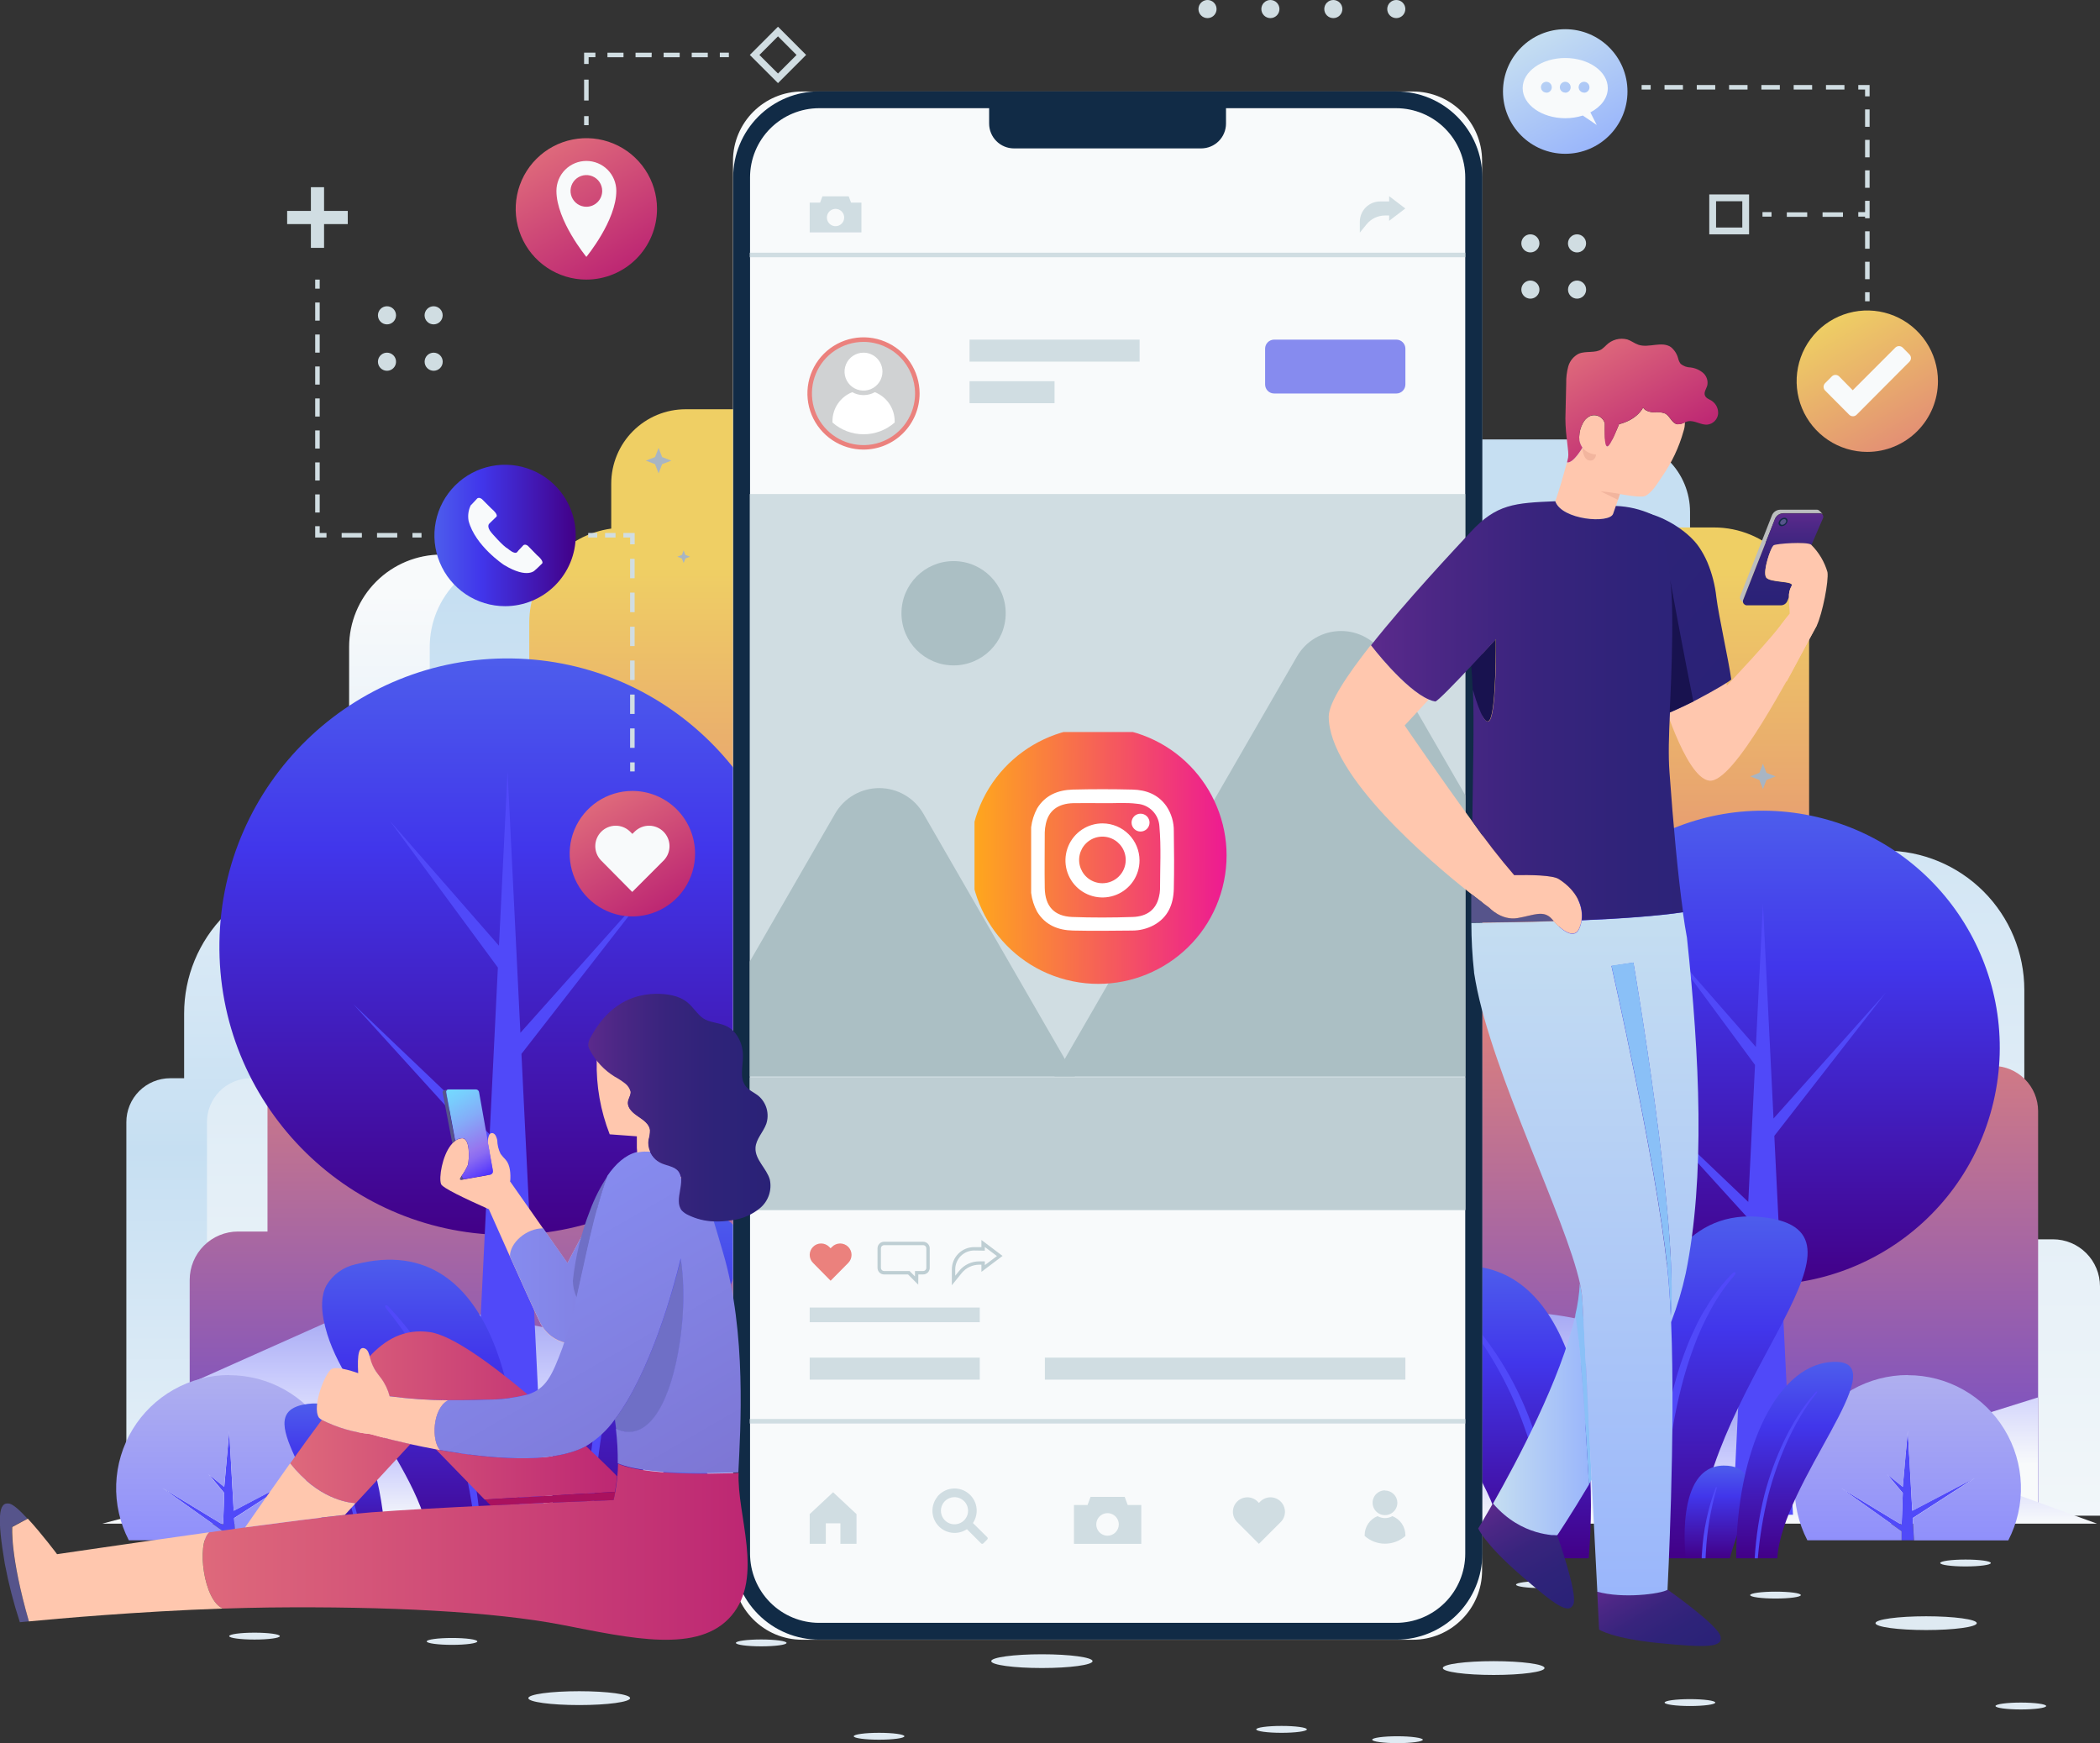 <svg width="459" height="381" viewBox="0 0 459 381" fill="none" xmlns="http://www.w3.org/2000/svg">
<rect x="0" y="0" width="459" height="381" fill="#333333" stroke="none"/>
<g clip-path="url(#clip0_1235_2736)">
<path d="M37.209 235.671H40.245V221.551C40.239 217.551 41.022 213.59 42.547 209.893C44.073 206.196 46.312 202.837 49.136 200.006C51.959 197.176 55.313 194.93 59.005 193.397C62.697 191.865 66.654 191.075 70.651 191.074H76.307V141.401C76.307 136.049 78.431 130.916 82.211 127.131C85.992 123.345 91.121 121.217 96.469 121.215H149.687V111.874C149.687 107.675 151.354 103.648 154.321 100.679C157.288 97.71 161.312 96.042 165.508 96.042H315.176C319.372 96.042 323.396 97.71 326.363 100.679C329.33 103.648 330.997 107.675 330.997 111.874V121.422C335.82 122.089 340.24 124.478 343.44 128.15C346.64 131.822 348.406 136.528 348.41 141.401V185.928H373.645C381.712 185.928 389.448 189.135 395.152 194.843C400.856 200.551 404.061 208.293 404.061 216.366V270.878H410.32C413.046 270.88 415.659 271.966 417.585 273.895C419.512 275.825 420.594 278.441 420.594 281.169V331.287H27.617V245.299C27.612 244.036 27.856 242.784 28.336 241.615C28.816 240.447 29.522 239.385 30.413 238.49C31.304 237.595 32.364 236.886 33.53 236.402C34.696 235.918 35.946 235.67 37.209 235.671Z" fill="url(#paint0_linear_1235_2736)"/>
<path d="M54.82 235.671H57.856V221.551C57.85 217.55 58.633 213.588 60.16 209.891C61.686 206.193 63.925 202.833 66.75 200.003C69.575 197.172 72.93 194.927 76.623 193.395C80.316 191.863 84.274 191.074 88.272 191.074H93.928V141.401C93.928 136.049 96.052 130.916 99.833 127.131C103.613 123.345 108.742 121.217 114.09 121.215H188.093V111.874C188.093 107.675 189.76 103.648 192.727 100.679C195.694 97.71 199.718 96.042 203.914 96.042H353.572C357.768 96.042 361.792 97.71 364.759 100.679C367.726 103.648 369.393 107.675 369.393 111.874V121.422C374.216 122.089 378.636 124.478 381.836 128.15C385.037 131.822 386.802 136.528 386.806 141.401V185.928H412.041C420.108 185.928 427.844 189.135 433.548 194.843C439.252 200.551 442.457 208.293 442.457 216.366V270.878H448.726C451.452 270.88 454.065 271.966 455.991 273.895C457.918 275.825 459 278.441 459 281.169V331.287H45.238V245.299C45.233 244.036 45.477 242.785 45.956 241.617C46.435 240.45 47.141 239.388 48.031 238.493C48.921 237.599 49.979 236.889 51.144 236.405C52.309 235.92 53.558 235.671 54.82 235.671Z" fill="url(#paint1_linear_1235_2736)"/>
<path d="M435.614 232.98H432.499V218.434C432.499 210.136 429.205 202.177 423.342 196.31C417.478 190.442 409.525 187.146 401.233 187.146H395.419V136.067C395.419 130.556 393.231 125.271 389.337 121.374C385.442 117.477 380.161 115.288 374.653 115.288H319.972V105.67C319.961 101.365 318.245 97.24 315.199 94.199C312.154 91.159 308.027 89.451 303.725 89.451H149.845C145.537 89.454 141.407 91.168 138.36 94.216C135.314 97.264 133.602 101.398 133.599 105.709V115.535C128.641 116.222 124.098 118.678 120.806 122.45C117.514 126.223 115.694 131.059 115.682 136.067V181.842H89.735C81.443 181.842 73.49 185.138 67.626 191.006C61.763 196.874 58.469 204.832 58.469 213.13V269.176H52.031C49.23 269.176 46.542 270.289 44.56 272.27C42.578 274.252 41.464 276.94 41.461 279.744V331.287H445.473V242.845C445.465 240.231 444.424 237.726 442.577 235.878C440.729 234.029 438.226 232.987 435.614 232.98Z" fill="url(#paint2_linear_1235_2736)"/>
<path style="mix-blend-mode:multiply" d="M41.461 330.594V302.393L76.07 286.947C81.486 284.529 87.519 283.854 93.334 285.018L245.326 315.366L304.358 291.736C319.727 285.59 336.777 285.099 352.474 290.351L420.703 313.189L445.423 305.441V330.594H41.461Z" fill="url(#paint3_linear_1235_2736)"/>
<path d="M321.932 299.949L206.606 321.491C200.121 322.699 193.439 322.312 187.136 320.363L173.194 316.068C146.701 307.892 118.441 307.354 91.656 314.515L22.359 333.029H458.359L380.302 304.729C361.619 297.959 341.467 296.309 321.932 299.949Z" fill="url(#paint4_linear_1235_2736)"/>
<g style="mix-blend-mode:screen">
<path d="M149.423 120.294L149.819 121.294L150.818 121.68L149.819 122.066L149.423 123.075L149.038 122.066L148.039 121.68L149.038 121.294L149.423 120.294Z" fill="#A8B5C3"/>
</g>
<g style="mix-blend-mode:screen">
<path d="M373.595 149.445L373.981 150.455L374.99 150.841L373.981 151.226L373.595 152.236L373.21 151.226L372.211 150.841L373.21 150.455L373.595 149.445Z" fill="#A8B5C3"/>
</g>
<g style="mix-blend-mode:screen">
<path d="M385.325 166.91L386.097 168.919L388.104 169.701L386.097 170.472L385.325 172.481L384.554 170.472L382.547 169.701L384.554 168.919L385.325 166.91Z" fill="#A8B5C3"/>
</g>
<g style="mix-blend-mode:screen">
<path d="M143.953 97.902L144.724 99.901L146.731 100.682L144.724 101.454L143.953 103.463L143.171 101.454L141.164 100.682L143.171 99.901L143.953 97.902Z" fill="#A8B5C3"/>
</g>
<path d="M435.699 240.905C442.266 213.061 425.033 185.162 397.209 178.59C369.385 172.019 341.505 189.263 334.938 217.107C328.371 244.951 345.603 272.85 373.427 279.421C401.252 285.993 429.131 268.749 435.699 240.905Z" fill="url(#paint5_linear_1235_2736)"/>
<path d="M412.163 216.989L387.64 244.478L385.326 197.526L383.783 228.834L364.136 206.352L383.596 232.762L382.122 262.704L357.609 239.322L381.954 266.138L378.76 331.079H391.892L387.818 248.267L412.163 216.989Z" fill="#5049F9"/>
<path d="M431.541 323.074L417.964 330.199L416.985 312.734L415.897 324.984L412.486 322.233L415.897 326.32L415.65 333.286L402.43 325.271L415.65 334.691V336.66H418.32L418.053 331.812L431.541 323.074Z" fill="#5049F9"/>
<path d="M416.988 300.543C412.744 300.543 408.572 301.636 404.872 303.717C401.173 305.798 398.071 308.797 395.865 312.426C393.66 316.054 392.425 320.19 392.28 324.434C392.135 328.679 393.084 332.889 395.036 336.66H415.643V334.681L402.433 325.261L415.643 333.276L415.891 326.349L412.479 322.263L415.891 325.014L416.988 312.764L417.977 330.228L431.563 323.114L418.066 331.841L418.343 336.69H438.95C440.902 332.92 441.851 328.71 441.706 324.467C441.561 320.223 440.327 316.088 438.123 312.46C435.919 308.832 432.819 305.832 429.121 303.75C425.422 301.668 421.251 300.574 417.008 300.573L416.988 300.543Z" fill="url(#paint6_linear_1235_2736)"/>
<path d="M64.662 323.074L51.075 330.199L50.106 312.734L49.019 324.984L45.607 322.233L49.019 326.32L48.771 333.286L35.551 325.271L48.771 334.691V336.66H51.441L51.164 331.812L64.662 323.074Z" fill="#5049F9"/>
<path d="M50.095 300.543C45.852 300.544 41.681 301.639 37.983 303.721C34.285 305.802 31.184 308.802 28.98 312.43C26.776 316.058 25.542 320.193 25.397 324.437C25.252 328.68 26.202 332.89 28.154 336.66H48.761V334.681L35.54 325.261L48.761 333.276L49.008 326.349L45.596 322.263L49.008 325.014L50.095 312.764L51.084 330.228L64.661 323.114L51.173 331.841L51.45 336.69H72.047C73.999 332.919 74.949 328.709 74.803 324.464C74.658 320.22 73.424 316.084 71.218 312.456C69.013 308.827 65.911 305.828 62.212 303.747C58.512 301.665 54.339 300.572 50.095 300.573V300.543Z" fill="url(#paint7_linear_1235_2736)"/>
<path d="M173.883 207.824C174.381 173.027 146.595 144.415 111.822 143.917C77.05 143.419 48.457 171.224 47.96 206.021C47.462 240.818 75.248 269.43 110.02 269.928C144.793 270.426 173.385 242.621 173.883 207.824Z" fill="url(#paint8_linear_1235_2736)"/>
<path d="M143.578 192.291L113.746 225.736L110.937 168.612L109.059 206.708L85.159 179.348L108.821 211.478L107.032 247.901L77.219 219.463L106.824 252.077L102.938 331.079H118.927L113.973 230.347L143.578 192.291Z" fill="#5049F9"/>
<path d="M227.727 364.584C233.844 364.584 238.802 363.911 238.802 363.08C238.802 362.249 233.844 361.576 227.727 361.576C221.611 361.576 216.652 362.249 216.652 363.08C216.652 363.911 221.611 364.584 227.727 364.584Z" fill="#DFEAF2"/>
<path d="M432.065 354.778C432.065 355.609 427.121 356.282 420.991 356.282C414.86 356.282 409.926 355.609 409.926 354.778C409.926 353.947 414.87 353.274 420.991 353.274C427.111 353.274 432.065 353.947 432.065 354.778Z" fill="#DFEAF2"/>
<path d="M39.288 347.861C39.288 348.693 34.344 349.365 28.213 349.365C22.083 349.365 17.148 348.693 17.148 347.861C17.148 347.03 22.093 346.357 28.213 346.357C34.334 346.357 39.288 347.03 39.288 347.861Z" fill="#DFEAF2"/>
<path d="M181.856 354.382C181.856 354.798 179.374 355.134 176.319 355.134C173.263 355.134 170.781 354.798 170.781 354.382C170.781 353.967 173.263 353.63 176.319 353.63C179.374 353.63 181.856 353.967 181.856 354.382Z" fill="#DFEAF2"/>
<path d="M285.643 377.992C285.643 378.407 283.171 378.744 280.106 378.744C277.04 378.744 274.578 378.407 274.578 377.992C274.578 377.576 277.05 377.24 280.106 377.24C283.161 377.24 285.643 377.576 285.643 377.992Z" fill="#DFEAF2"/>
<path d="M310.987 380.248C310.987 380.664 308.505 381 305.449 381C302.394 381 299.922 380.664 299.922 380.248C299.922 379.832 302.394 379.496 305.449 379.496C308.505 379.496 310.987 379.872 310.987 380.248Z" fill="#DFEAF2"/>
<path d="M447.235 372.886C447.235 373.302 444.753 373.638 441.698 373.638C438.642 373.638 436.16 373.302 436.16 372.886C436.16 372.47 438.642 372.134 441.698 372.134C444.753 372.134 447.235 372.47 447.235 372.886Z" fill="#DFEAF2"/>
<path d="M393.61 348.643C393.61 349.059 391.128 349.395 388.073 349.395C385.017 349.395 382.535 349.059 382.535 348.643C382.535 348.227 385.017 347.891 388.073 347.891C391.128 347.891 393.61 348.208 393.61 348.643Z" fill="#DFEAF2"/>
<path d="M268.901 353.63C268.901 354.046 266.429 354.382 263.373 354.382C260.318 354.382 257.836 354.046 257.836 353.63C257.836 353.215 260.308 352.868 263.373 352.868C266.439 352.868 268.901 353.215 268.901 353.63Z" fill="#DFEAF2"/>
<path d="M435.139 341.628C435.139 342.043 432.667 342.38 429.602 342.38C426.536 342.38 424.074 342.043 424.074 341.628C424.074 341.212 426.546 340.875 429.602 340.875C432.657 340.875 435.139 341.212 435.139 341.628Z" fill="#DFEAF2"/>
<path d="M374.911 372.134C374.911 372.55 372.429 372.886 369.373 372.886C366.318 372.886 363.836 372.55 363.836 372.134C363.836 371.718 366.318 371.382 369.373 371.382C372.429 371.382 374.911 371.718 374.911 372.134Z" fill="#DFEAF2"/>
<path d="M235.516 341.984C235.516 342.399 233.034 342.736 229.979 342.736C226.923 342.736 224.441 342.399 224.441 341.984C224.441 341.568 226.923 341.232 229.979 341.232C233.034 341.232 235.516 341.568 235.516 341.984Z" fill="#DFEAF2"/>
<path d="M137.725 371.164C137.725 372.005 132.781 372.678 126.601 372.678C120.421 372.678 115.477 372.005 115.477 371.164C115.477 370.323 120.421 369.65 126.601 369.65C132.781 369.65 137.725 370.333 137.725 371.164Z" fill="#DFEAF2"/>
<path d="M337.594 364.584C337.594 365.425 332.65 366.098 326.47 366.098C320.29 366.098 315.355 365.425 315.355 364.584C315.355 363.743 320.3 363.08 326.47 363.08C332.64 363.08 337.594 363.753 337.594 364.584Z" fill="#DFEAF2"/>
<path d="M104.331 358.766C104.331 359.181 101.858 359.518 98.803 359.518C95.748 359.518 93.266 359.181 93.266 358.766C93.266 358.35 95.738 358.014 98.803 358.014C101.868 358.014 104.331 358.35 104.331 358.766Z" fill="#DFEAF2"/>
<path d="M171.919 359.092C171.919 359.508 169.437 359.844 166.381 359.844C163.326 359.844 160.844 359.508 160.844 359.092C160.844 358.677 163.326 358.34 166.381 358.34C169.437 358.34 171.919 358.687 171.919 359.092Z" fill="#DFEAF2"/>
<path d="M336.901 347.109C339.959 347.109 342.438 346.773 342.438 346.357C342.438 345.942 339.959 345.605 336.901 345.605C333.842 345.605 331.363 345.942 331.363 346.357C331.363 346.773 333.842 347.109 336.901 347.109Z" fill="#DFEAF2"/>
<path d="M61.169 357.608C61.169 358.024 58.687 358.36 55.631 358.36C52.576 358.36 50.094 358.024 50.094 357.608C50.094 357.192 52.576 356.856 55.631 356.856C58.687 356.856 61.169 357.192 61.169 357.608Z" fill="#DFEAF2"/>
<path d="M130.081 341.628C130.081 342.043 127.608 342.38 124.543 342.38C121.478 342.38 119.016 342.043 119.016 341.628C119.016 341.212 121.488 340.875 124.543 340.875C127.599 340.875 130.081 341.212 130.081 341.628Z" fill="#DFEAF2"/>
<path d="M197.676 379.496C197.676 379.912 195.194 380.248 192.139 380.248C189.084 380.248 186.602 379.912 186.602 379.496C186.602 379.08 189.084 378.744 192.139 378.744C195.194 378.744 197.676 379.08 197.676 379.496Z" fill="#DFEAF2"/>
<path d="M319.193 340.598H306.852C306.852 324.766 288.954 309.221 302.452 307.539C307.248 306.945 310.669 309.409 313.111 313.229C319.193 322.728 319.193 340.598 319.193 340.598Z" fill="url(#paint9_linear_1235_2736)"/>
<path d="M347.253 340.598H328.841C328.841 330.703 322.345 320.986 317.48 312.684C317.322 312.417 317.173 312.15 317.015 311.893C312.823 304.65 307.384 297.931 305.772 289.51C305.307 287.056 305.218 284.404 306.365 282.198C307.038 281.047 307.943 280.049 309.022 279.267C310.102 278.485 311.332 277.936 312.635 277.656C343.308 269.789 349.725 310.775 347.253 340.598Z" fill="url(#paint10_linear_1235_2736)"/>
<path d="M370.759 340.598H355.61C353.148 317.84 353.82 260.646 386.807 266.257C412.121 270.561 371.401 303.492 370.759 340.598Z" fill="url(#paint11_linear_1235_2736)"/>
<path d="M378.086 340.598H368.465C368.465 340.598 365.923 320.323 376.801 320.333C386.689 320.343 380.103 332.87 378.086 340.598Z" fill="url(#paint12_linear_1235_2736)"/>
<path d="M388.469 340.598H379.48C379.48 316.791 388.597 297.406 401.373 297.664C414.148 297.921 389.487 324.004 388.469 340.598Z" fill="url(#paint13_linear_1235_2736)"/>
<path d="M339.346 340.598H338.555C338.465 336.419 338.071 332.253 337.378 328.131C336.556 323.159 335.336 318.262 333.729 313.486C330.529 303.903 325.618 294.982 319.233 287.155C318.709 286.482 319.174 286.166 319.727 286.72C326.766 294.228 332.087 303.179 335.321 312.952C336.946 317.823 338.095 322.84 338.752 327.933C339.31 332.13 339.509 336.367 339.346 340.598Z" fill="#5049F9"/>
<path d="M379.036 278.843C377.071 281.11 375.36 283.585 373.934 286.225C372.483 288.848 371.24 291.581 370.216 294.398C369.169 297.211 368.275 300.078 367.536 302.987C366.794 305.896 366.161 308.835 365.657 311.804C364.638 317.738 363.945 323.723 363.581 329.734C363.353 333.355 363.205 336.977 363.175 340.618H362.137C362.012 336.977 362.012 333.329 362.137 329.674C362.345 323.586 362.969 317.519 364.006 311.517C364.53 308.548 365.202 305.58 365.983 302.611C366.774 299.645 367.745 296.731 368.891 293.884C369.444 292.459 370.107 291.083 370.759 289.698C371.412 288.313 372.164 286.977 372.984 285.691C374.551 283.058 376.419 280.617 378.551 278.418C379.224 277.735 379.649 278.121 379.036 278.843Z" fill="#5049F9"/>
<path d="M375.218 325.34C373.88 329.932 373.084 334.664 372.845 339.441L372.786 340.598H371.945C371.945 340.183 371.945 339.787 372.005 339.381C372.284 334.543 373.284 329.774 374.971 325.231C375.07 324.875 375.337 324.984 375.218 325.34Z" fill="#5049F9"/>
<path d="M314.505 340.598H313.724C313.427 338.191 313.058 335.799 312.616 333.424C311.946 330.103 311.054 326.83 309.947 323.628C309.65 322.837 309.314 322.055 308.958 321.273C308.8 320.887 308.651 320.482 308.473 320.096L307.91 318.968L307.346 317.83C307.165 317.447 306.963 317.074 306.743 316.712L305.418 314.564C305.141 314.119 305.368 313.941 305.675 314.396L307.119 316.514C307.366 316.864 307.585 317.235 307.771 317.622L308.394 318.74L309.007 319.878C309.205 320.254 309.353 320.65 309.541 321.046C309.877 321.837 310.243 322.609 310.53 323.411C311.744 326.626 312.693 329.935 313.368 333.306C313.862 335.69 314.218 338.144 314.505 340.598Z" fill="#5049F9"/>
<path d="M396.991 304.59C395.677 306.189 394.496 307.893 393.461 309.686L392.68 311.022L391.958 312.397C391.454 313.298 391.038 314.248 390.594 315.178C388.897 318.951 387.521 322.86 386.48 326.864C385.366 331.376 384.606 335.968 384.206 340.598H383.523C383.807 335.891 384.526 331.221 385.669 326.646C386.728 322.597 388.168 318.658 389.971 314.881C390.435 313.951 390.88 312.991 391.414 312.101L392.176 310.735C392.452 310.28 392.729 309.844 393.006 309.409C394.115 307.633 395.368 305.952 396.754 304.382C397.199 303.907 397.416 304.105 396.991 304.59Z" fill="#5049F9"/>
<path d="M84.416 340.598H71.818C71.818 324.44 53.545 308.568 67.319 306.846C72.263 306.233 75.724 308.756 78.196 312.655C84.416 322.352 84.416 340.598 84.416 340.598Z" fill="url(#paint14_linear_1235_2736)"/>
<path d="M113.072 340.598H94.285C94.285 330.515 87.64 320.571 82.686 312.101C82.528 311.833 82.369 311.556 82.201 311.289C77.93 303.898 72.372 297.03 70.731 288.441C70.256 285.938 70.157 283.227 71.334 280.971C72.022 279.796 72.947 278.777 74.05 277.979C75.153 277.182 76.411 276.624 77.742 276.34C109.048 268.305 115.594 310.151 113.072 340.598Z" fill="url(#paint15_linear_1235_2736)"/>
<path d="M137.061 340.598H121.596C119.085 317.325 119.767 258.964 153.456 264.703C179.294 269.097 137.724 302.69 137.061 340.598Z" fill="url(#paint16_linear_1235_2736)"/>
<path d="M151.122 340.598H141.313C141.313 340.598 138.722 319.898 149.836 319.908C159.942 319.918 153.188 332.712 151.122 340.598Z" fill="url(#paint17_linear_1235_2736)"/>
<path d="M169.991 340.598H160.824C160.824 316.286 170.119 296.506 183.172 296.763C196.224 297.02 171.029 323.658 169.991 340.598Z" fill="url(#paint18_linear_1235_2736)"/>
<path d="M104.995 340.598H104.184C104.094 336.333 103.691 332.08 102.978 327.873C102.143 322.794 100.9 317.791 99.26 312.912C95.983 303.129 90.957 294.022 84.427 286.037C83.883 285.354 84.358 284.988 84.922 285.592C92.14 293.244 97.6 302.383 100.921 312.368C102.583 317.341 103.755 322.464 104.421 327.666C104.978 331.953 105.169 336.279 104.995 340.598Z" fill="#5049F9"/>
<path d="M145.515 277.557C143.506 279.867 141.759 282.392 140.304 285.087C138.827 287.766 137.558 290.555 136.507 293.429C135.438 296.302 134.527 299.232 133.778 302.205C133.017 305.174 132.374 308.143 131.86 311.2C130.818 317.259 130.109 323.37 129.734 329.506C129.506 333.197 129.348 336.898 129.318 340.598H128.26C128.122 336.878 128.132 333.147 128.26 329.427C128.476 323.21 129.114 317.014 130.169 310.883C130.703 307.826 131.385 304.778 132.206 301.77C133.011 298.744 134.002 295.77 135.172 292.865C135.736 291.41 136.408 290.005 137.081 288.59C137.753 287.175 138.504 285.809 139.345 284.503C140.943 281.815 142.852 279.324 145.031 277.082C145.703 276.419 146.138 276.805 145.515 277.557Z" fill="#5049F9"/>
<path d="M148.205 325.024C146.839 329.708 146.023 334.537 145.773 339.411L145.714 340.598H144.863C144.863 340.183 144.883 339.767 144.923 339.352C145.18 334.414 146.18 329.544 147.889 324.905C148.057 324.549 148.324 324.657 148.205 325.024Z" fill="#5049F9"/>
<path d="M79.603 340.598H78.792C78.495 338.144 78.129 335.651 77.665 333.266C76.983 329.878 76.074 326.539 74.945 323.272C74.639 322.461 74.293 321.669 73.956 320.868C73.798 320.472 73.65 320.066 73.462 319.67L72.908 318.522L72.335 317.355C72.156 316.963 71.948 316.586 71.712 316.227L70.357 314.01C70.08 313.555 70.357 313.367 70.624 313.832L72.097 315.999C72.343 316.36 72.564 316.737 72.76 317.127L73.393 318.275L74.026 319.433C74.223 319.819 74.382 320.224 74.57 320.62C74.906 321.432 75.281 322.223 75.608 323.035C76.838 326.314 77.807 329.685 78.505 333.118C78.98 335.591 79.346 338.095 79.603 340.598Z" fill="#5049F9"/>
<path d="M178.69 303.838C177.35 305.472 176.146 307.213 175.091 309.043L174.29 310.409L173.558 311.804C173.034 312.724 172.569 313.694 172.164 314.654C170.426 318.501 169.02 322.49 167.961 326.577C166.825 331.183 166.051 335.871 165.647 340.598H164.945C165.238 335.792 165.97 331.023 167.131 326.35C168.216 322.217 169.686 318.195 171.521 314.337C171.996 313.347 172.45 312.417 172.994 311.497L173.785 310.112C174.052 309.647 174.349 309.201 174.626 308.756C175.755 306.943 177.035 305.228 178.453 303.63C178.898 303.136 179.125 303.334 178.69 303.838Z" fill="#5049F9"/>
<path d="M110.395 132.495C107.34 132.495 104.354 131.589 101.814 129.89C99.274 128.192 97.294 125.778 96.125 122.954C94.956 120.129 94.65 117.022 95.246 114.024C95.842 111.025 97.313 108.271 99.473 106.11C101.633 103.948 104.385 102.476 107.381 101.88C110.377 101.283 113.483 101.59 116.305 102.759C119.128 103.929 121.54 105.91 123.237 108.452C124.934 110.994 125.84 113.982 125.84 117.039C125.837 121.137 124.209 125.067 121.313 127.965C118.417 130.863 114.49 132.492 110.395 132.495Z" fill="url(#paint19_linear_1235_2736)"/>
<path d="M117.335 121.304L115.407 119.325C115.407 119.325 114.883 118.85 114.418 119.147L113.341 120.294L113.044 120.661C112.5 121.274 111.066 119.978 111.066 119.978C109.949 119.404 107.467 116.495 107.467 116.495C106.241 115.08 106.933 114.466 106.933 114.466L107.279 114.12L108.466 112.972C108.466 112.972 109.118 112.596 107.348 111.102L105.371 109.123C105.371 109.123 104.827 108.618 104.332 108.925L103.225 110.112L102.879 110.459C102.37 111.516 102.211 112.708 102.424 113.863C103.878 119.335 110.147 123.471 110.147 123.471C115.417 126.677 116.989 124.579 116.989 124.579L117.335 124.282L118.482 123.174C118.482 123.174 119.046 122.748 117.335 121.304Z" fill="#F8FAFB"/>
<path d="M408.137 98.773C405.082 98.773 402.096 97.866 399.556 96.168C397.016 94.469 395.036 92.056 393.867 89.231C392.698 86.407 392.392 83.299 392.988 80.301C393.584 77.303 395.055 74.549 397.215 72.387C399.375 70.226 402.127 68.754 405.124 68.157C408.12 67.561 411.225 67.867 414.047 69.037C416.87 70.207 419.282 72.188 420.979 74.73C422.676 77.271 423.582 80.26 423.582 83.317C423.579 87.415 421.951 91.345 419.055 94.243C416.159 97.141 412.232 98.77 408.137 98.773Z" fill="url(#paint20_linear_1235_2736)"/>
<path d="M417.344 77.459L415.87 75.974C415.656 75.765 415.369 75.648 415.069 75.648C414.77 75.648 414.483 75.765 414.268 75.974L404.954 85.296L401.987 82.278C401.883 82.171 401.758 82.086 401.621 82.028C401.483 81.971 401.335 81.941 401.186 81.941C401.037 81.94 400.889 81.969 400.751 82.027C400.613 82.085 400.489 82.17 400.385 82.278L398.912 83.752C398.701 83.965 398.582 84.253 398.582 84.553C398.582 84.854 398.701 85.142 398.912 85.355L404.192 90.659C404.407 90.868 404.694 90.985 404.993 90.985C405.292 90.985 405.58 90.868 405.794 90.659L417.344 79.062C417.45 78.958 417.535 78.835 417.593 78.698C417.651 78.561 417.681 78.414 417.681 78.265C417.681 78.117 417.651 77.969 417.593 77.832C417.535 77.696 417.45 77.572 417.344 77.469V77.459Z" fill="#F8FAFB"/>
<path d="M128.16 61.112C125.105 61.112 122.119 60.206 119.579 58.507C117.039 56.809 115.06 54.395 113.891 51.571C112.722 48.746 112.416 45.639 113.012 42.641C113.608 39.642 115.079 36.888 117.239 34.727C119.399 32.565 122.151 31.093 125.147 30.497C128.143 29.9 131.249 30.206 134.071 31.376C136.893 32.546 139.305 34.527 141.003 37.069C142.7 39.611 143.606 42.599 143.606 45.656C143.6 49.754 141.971 53.682 139.076 56.579C136.181 59.477 132.255 61.107 128.16 61.112Z" fill="url(#paint21_linear_1235_2736)"/>
<path d="M128.163 35.177C126.429 35.177 124.765 35.866 123.538 37.092C122.311 38.318 121.62 39.982 121.617 41.718C121.617 48.219 128.163 56.145 128.163 56.145C128.163 56.145 134.709 48.229 134.709 41.718C134.709 40.858 134.54 40.007 134.211 39.212C133.882 38.418 133.399 37.697 132.791 37.089C132.183 36.482 131.462 36 130.667 35.672C129.873 35.344 129.022 35.176 128.163 35.177ZM128.163 45.191C127.479 45.191 126.81 44.988 126.241 44.608C125.673 44.228 125.229 43.687 124.967 43.055C124.704 42.423 124.635 41.727 124.768 41.056C124.901 40.384 125.229 39.767 125.712 39.282C126.196 38.797 126.811 38.467 127.482 38.332C128.153 38.197 128.848 38.264 129.481 38.525C130.113 38.786 130.655 39.228 131.036 39.796C131.417 40.364 131.622 41.033 131.624 41.718C131.625 42.173 131.537 42.625 131.363 43.046C131.19 43.467 130.935 43.85 130.614 44.173C130.292 44.496 129.91 44.752 129.49 44.926C129.069 45.101 128.619 45.191 128.163 45.191Z" fill="#F8FAFB"/>
<path d="M128.657 25.381H127.668V27.36H128.657V25.381Z" fill="#D0DDE2"/>
<path d="M128.657 17.405H127.668V21.967H128.657V17.405Z" fill="#D0DDE2"/>
<path d="M128.657 13.982H127.668V11.508H130.14V12.498H128.657V13.982Z" fill="#D0DDE2"/>
<path d="M154.702 12.507H151.191V11.518H154.702V12.507ZM148.561 12.507H145.051V11.518H148.561V12.507ZM142.42 12.507H138.91V11.518H142.45L142.42 12.507ZM136.28 12.507H132.77V11.518H136.28V12.507Z" fill="#D0DDE2"/>
<path d="M159.31 11.508H157.332V12.498H159.31V11.508Z" fill="#D0DDE2"/>
<path d="M69.879 61.112H68.891V63.091H69.879V61.112Z" fill="#D0DDE2"/>
<path d="M69.879 112.022H68.891V108.064H69.879V112.022ZM69.879 105.026H68.891V101.068H69.879V105.026ZM69.879 98.04H68.891V94.082H69.879V98.04ZM69.879 91.045H68.891V87.087H69.879V91.045ZM69.879 84.059H68.891V80.101H69.879V84.059ZM69.879 77.073H68.891V73.115H69.879V77.073ZM69.879 70.077H68.891V66.119H69.879V70.077Z" fill="#D0DDE2"/>
<path d="M71.363 117.484H68.891V115.01H69.879V116.495H71.363V117.484Z" fill="#D0DDE2"/>
<path d="M86.828 117.484H82.408V116.495H86.828V117.484ZM79.096 117.484H74.676V116.495H79.096V117.484Z" fill="#D0DDE2"/>
<path d="M92.13 116.495H90.152V117.484H92.13V116.495Z" fill="#D0DDE2"/>
<path d="M360.79 18.583H358.812V19.573H360.79V18.583Z" fill="#D0DDE2"/>
<path d="M403.142 19.573H399.107V18.583H403.142V19.573ZM396.082 19.573H392.047V18.583H396.082V19.573ZM389.021 19.573H384.987V18.583H389.021V19.573ZM381.961 19.573H377.927V18.583H381.961V19.573ZM374.901 19.573H370.867V18.583H374.901V19.573ZM367.841 19.573H363.816V18.583H367.841V19.573Z" fill="#D0DDE2"/>
<path d="M408.64 21.057H407.651V19.573H406.168V18.583H408.64V21.057Z" fill="#D0DDE2"/>
<path d="M408.641 61.023H407.652V57.213H408.641V61.023ZM408.641 54.364H407.652V50.554H408.641V54.364ZM408.641 47.704H407.652V43.895H408.641V47.704ZM408.641 41.045H407.652V37.235H408.641V41.045ZM408.641 34.385H407.652V30.576H408.641V34.385ZM408.641 27.716H407.652V23.916H408.641V27.716Z" fill="#D0DDE2"/>
<path d="M408.641 63.873H407.652V65.852H408.641V63.873Z" fill="#D0DDE2"/>
<path d="M387.204 46.358H385.227V47.348H387.204V46.358Z" fill="#D0DDE2"/>
<path d="M402.818 47.397H398.359V46.408H402.818V47.397ZM395.006 47.397H390.547V46.408H395.006V47.397Z" fill="#D0DDE2"/>
<path d="M408.146 46.358H406.168V47.348H408.146V46.358Z" fill="#D0DDE2"/>
<path d="M130.544 116.495H128.566V117.484H130.544V116.495Z" fill="#D0DDE2"/>
<path d="M134.538 116.495H132.254V117.484H134.538V116.495Z" fill="#D0DDE2"/>
<path d="M138.722 118.968H137.733V117.484H136.25V116.495H138.722V118.968Z" fill="#D0DDE2"/>
<path d="M138.711 163.457H137.723V159.212H138.711V163.457ZM138.711 156.045H137.723V151.81H138.711V156.045ZM138.711 148.634H137.723V144.369H138.711V148.634ZM138.711 141.213H137.723V136.978H138.711V141.213ZM138.711 133.801H137.723V129.527H138.711V133.801ZM138.711 126.39H137.723V122.145H138.711V126.39Z" fill="#D0DDE2"/>
<path d="M138.723 166.633H137.734V168.612H138.723V166.633Z" fill="#D0DDE2"/>
<path d="M382.299 51.217H373.598V42.499H382.299V51.217ZM375.081 49.733H380.816V43.984H375.081V49.733Z" fill="#D0DDE2"/>
<path d="M170.047 18.167L163.887 12.013L170.047 5.838L176.198 12.003L170.047 18.167ZM165.983 12.013L170.047 16.07L174.101 12.013L170.047 7.946L165.983 12.013Z" fill="#D0DDE2"/>
<path d="M70.831 48.981H76.012V46.101H70.831V40.916H67.953V46.101H62.762V48.981H67.953V54.175H70.831V48.981Z" fill="#D0DDE2"/>
<path d="M342.114 33.614C349.628 33.614 355.72 27.518 355.72 19.998C355.72 12.478 349.628 6.382 342.114 6.382C334.6 6.382 328.508 12.478 328.508 19.998C328.508 27.518 334.6 33.614 342.114 33.614Z" fill="url(#paint22_linear_1235_2736)"/>
<path d="M351.418 19.256C351.418 15.624 347.255 12.676 342.113 12.676C336.972 12.676 332.809 15.644 332.809 19.256C332.809 22.867 336.972 25.836 342.113 25.836C343.418 25.841 344.715 25.644 345.96 25.252L349.005 27.32L347.611 24.56C349.925 23.362 351.418 21.433 351.418 19.256ZM338 20.245C337.765 20.247 337.534 20.179 337.338 20.05C337.142 19.921 336.988 19.736 336.897 19.519C336.805 19.302 336.78 19.063 336.825 18.832C336.87 18.601 336.982 18.389 337.147 18.222C337.313 18.055 337.524 17.941 337.755 17.894C337.985 17.848 338.224 17.87 338.442 17.96C338.659 18.05 338.845 18.202 338.976 18.397C339.107 18.593 339.177 18.823 339.177 19.058C339.181 19.215 339.153 19.371 339.096 19.518C339.038 19.664 338.952 19.797 338.843 19.91C338.733 20.022 338.602 20.112 338.457 20.173C338.312 20.234 338.157 20.265 338 20.265V20.245ZM342.113 20.245C341.879 20.245 341.649 20.176 341.454 20.045C341.259 19.915 341.107 19.729 341.017 19.512C340.927 19.295 340.904 19.057 340.95 18.826C340.995 18.596 341.108 18.384 341.274 18.218C341.44 18.052 341.652 17.939 341.882 17.893C342.112 17.848 342.351 17.871 342.567 17.961C342.784 18.051 342.97 18.203 343.1 18.398C343.23 18.593 343.3 18.823 343.3 19.058C343.303 19.215 343.274 19.372 343.215 19.518C343.157 19.665 343.07 19.798 342.959 19.91C342.849 20.023 342.717 20.112 342.572 20.173C342.427 20.234 342.271 20.265 342.113 20.265V20.245ZM346.227 20.245C345.992 20.245 345.763 20.176 345.568 20.045C345.373 19.915 345.22 19.729 345.131 19.512C345.041 19.295 345.017 19.057 345.063 18.826C345.109 18.596 345.222 18.384 345.388 18.218C345.554 18.052 345.765 17.939 345.995 17.893C346.226 17.848 346.464 17.871 346.681 17.961C346.898 18.051 347.083 18.203 347.213 18.398C347.344 18.593 347.413 18.823 347.413 19.058C347.417 19.216 347.39 19.373 347.332 19.52C347.274 19.667 347.187 19.801 347.076 19.913C346.965 20.026 346.833 20.115 346.687 20.176C346.541 20.236 346.385 20.267 346.227 20.265V20.245Z" fill="#F8FAFB"/>
<path d="M151.922 186.582C151.924 189.294 151.122 191.947 149.617 194.204C148.112 196.46 145.972 198.22 143.468 199.259C140.964 200.299 138.208 200.572 135.549 200.044C132.89 199.516 130.447 198.21 128.529 196.293C126.612 194.375 125.305 191.931 124.776 189.271C124.246 186.61 124.517 183.852 125.554 181.345C126.591 178.839 128.348 176.696 130.602 175.189C132.856 173.681 135.506 172.877 138.217 172.877C141.85 172.877 145.334 174.32 147.904 176.89C150.474 179.46 151.919 182.946 151.922 186.582Z" fill="url(#paint23_linear_1235_2736)"/>
<path d="M131.336 188.026C130.534 187.18 130.094 186.055 130.11 184.889C130.125 183.724 130.595 182.61 131.418 181.786C132.242 180.962 133.355 180.492 134.52 180.476C135.684 180.461 136.809 180.901 137.654 181.703L138.218 182.267L138.792 181.703C139.637 180.901 140.761 180.461 141.926 180.476C143.091 180.492 144.204 180.962 145.027 181.786C145.851 182.61 146.321 183.724 146.336 184.889C146.352 186.055 145.912 187.18 145.11 188.026L138.188 194.953L131.336 188.026Z" fill="#F8FAFB"/>
<path d="M263.938 3.958C264.396 3.955 264.838 3.794 265.19 3.502C265.542 3.209 265.782 2.804 265.869 2.355C265.955 1.905 265.884 1.44 265.666 1.037C265.449 0.635 265.098 0.32 264.675 0.147C264.251 -0.026 263.781 -0.047 263.344 0.088C262.907 0.223 262.53 0.505 262.278 0.887C262.025 1.269 261.913 1.726 261.96 2.181C262.006 2.637 262.209 3.062 262.534 3.384C262.719 3.568 262.938 3.713 263.179 3.811C263.42 3.91 263.678 3.96 263.938 3.958Z" fill="#D0DDE2"/>
<path d="M291.427 3.958C291.952 3.958 292.455 3.75 292.826 3.378C293.197 3.007 293.405 2.504 293.405 1.979C293.405 1.454 293.197 0.951 292.826 0.58C292.455 0.209 291.952 0 291.427 0C290.903 0 290.4 0.209 290.029 0.58C289.658 0.951 289.45 1.454 289.45 1.979C289.45 2.504 289.658 3.007 290.029 3.378C290.4 3.75 290.903 3.958 291.427 3.958ZM277.673 3.958C278.197 3.958 278.7 3.75 279.071 3.378C279.442 3.007 279.651 2.504 279.651 1.979C279.651 1.454 279.442 0.951 279.071 0.58C278.7 0.209 278.197 0 277.673 0C277.148 0 276.645 0.209 276.275 0.58C275.904 0.951 275.695 1.454 275.695 1.979C275.695 2.504 275.904 3.007 276.275 3.378C276.645 3.75 277.148 3.958 277.673 3.958Z" fill="#D0DDE2"/>
<path d="M305.189 3.958C305.713 3.958 306.216 3.75 306.587 3.378C306.958 3.007 307.166 2.504 307.166 1.979C307.167 1.456 306.96 0.955 306.593 0.584C306.409 0.399 306.19 0.252 305.949 0.151C305.708 0.051 305.45 -0 305.189 6.21305e-07C304.664 6.21305e-07 304.161 0.209 303.79 0.58C303.419 0.951 303.211 1.454 303.211 1.979C303.211 2.504 303.419 3.007 303.79 3.378C304.161 3.75 304.664 3.958 305.189 3.958Z" fill="#D0DDE2"/>
<path d="M334.497 61.32C334.04 61.32 333.597 61.479 333.244 61.769C332.89 62.06 332.648 62.464 332.559 62.912C332.47 63.361 332.539 63.827 332.754 64.231C332.969 64.634 333.318 64.951 333.74 65.126C334.162 65.302 334.632 65.326 335.07 65.194C335.508 65.061 335.886 64.781 336.141 64.402C336.396 64.022 336.511 63.565 336.467 63.11C336.424 62.654 336.224 62.228 335.901 61.904C335.717 61.718 335.499 61.572 335.258 61.471C335.017 61.371 334.758 61.32 334.497 61.32ZM344.702 61.32C344.177 61.32 343.674 61.528 343.303 61.899C342.933 62.271 342.724 62.774 342.724 63.299C342.724 63.824 342.933 64.327 343.303 64.698C343.674 65.069 344.177 65.278 344.702 65.278C345.226 65.278 345.729 65.069 346.1 64.698C346.471 64.327 346.679 63.824 346.679 63.299C346.679 62.774 346.471 62.271 346.1 61.899C345.729 61.528 345.226 61.32 344.702 61.32ZM334.497 51.217C333.975 51.217 333.474 51.423 333.103 51.791C332.918 51.975 332.771 52.194 332.671 52.435C332.571 52.676 332.519 52.935 332.52 53.196C332.522 53.72 332.732 54.222 333.103 54.591C333.379 54.866 333.731 55.053 334.114 55.129C334.496 55.205 334.893 55.166 335.253 55.017C335.613 54.867 335.921 54.615 336.139 54.291C336.356 53.967 336.473 53.586 336.475 53.196C336.475 52.671 336.266 52.168 335.896 51.797C335.525 51.425 335.022 51.217 334.497 51.217ZM344.692 55.175C345.216 55.175 345.719 54.966 346.09 54.595C346.461 54.224 346.67 53.721 346.67 53.196C346.67 52.671 346.461 52.168 346.09 51.797C345.719 51.425 345.216 51.217 344.692 51.217C344.167 51.217 343.664 51.425 343.293 51.797C342.923 52.168 342.714 52.671 342.714 53.196C342.714 53.721 342.923 54.224 343.293 54.595C343.664 54.966 344.167 55.175 344.692 55.175Z" fill="#D0DDE2"/>
<path d="M84.583 77.083C84.126 77.083 83.683 77.242 83.33 77.532C82.976 77.823 82.734 78.227 82.645 78.675C82.556 79.124 82.625 79.59 82.84 79.993C83.055 80.397 83.404 80.714 83.826 80.889C84.248 81.065 84.718 81.088 85.156 80.956C85.594 80.824 85.972 80.544 86.227 80.165C86.482 79.785 86.597 79.328 86.553 78.873C86.51 78.417 86.31 77.991 85.987 77.666C85.803 77.481 85.585 77.334 85.344 77.234C85.103 77.134 84.844 77.082 84.583 77.083ZM94.788 77.083C94.263 77.083 93.76 77.291 93.389 77.662C93.018 78.033 92.81 78.537 92.81 79.062C92.81 79.587 93.018 80.09 93.389 80.461C93.76 80.832 94.263 81.041 94.788 81.041C95.312 81.041 95.815 80.832 96.186 80.461C96.557 80.09 96.765 79.587 96.765 79.062C96.765 78.537 96.557 78.033 96.186 77.662C95.815 77.291 95.312 77.083 94.788 77.083ZM84.583 66.94C84.061 66.94 83.56 67.146 83.189 67.514C83.004 67.698 82.857 67.917 82.757 68.158C82.657 68.4 82.605 68.658 82.606 68.919C82.606 69.444 82.814 69.947 83.185 70.319C83.556 70.69 84.059 70.898 84.583 70.898C84.844 70.898 85.103 70.847 85.344 70.747C85.585 70.647 85.803 70.5 85.987 70.314C86.355 69.943 86.561 69.442 86.561 68.919C86.561 68.394 86.352 67.891 85.981 67.52C85.611 67.149 85.108 66.94 84.583 66.94ZM94.778 70.898C95.302 70.898 95.805 70.69 96.176 70.319C96.547 69.947 96.755 69.444 96.755 68.919C96.755 68.394 96.547 67.891 96.176 67.52C95.805 67.149 95.302 66.94 94.778 66.94C94.253 66.94 93.75 67.149 93.379 67.52C93.009 67.891 92.8 68.394 92.8 68.919C92.8 69.444 93.009 69.947 93.379 70.319C93.75 70.69 94.253 70.898 94.778 70.898Z" fill="#D0DDE2"/>
<path d="M308.801 19.998H175.35C166.989 19.998 160.211 26.781 160.211 35.147V343.25C160.211 351.617 166.989 358.4 175.35 358.4H308.801C317.162 358.4 323.94 351.617 323.94 343.25V35.147C323.94 26.781 317.162 19.998 308.801 19.998Z" fill="#F8FAFB"/>
<path d="M305.161 23.649C309.17 23.654 313.012 25.252 315.843 28.091C318.674 30.93 320.263 34.778 320.261 38.789V339.599C320.256 343.605 318.663 347.445 315.832 350.277C313.002 353.11 309.164 354.704 305.161 354.709H179.038C175.035 354.704 171.197 353.11 168.367 350.277C165.536 347.445 163.944 343.605 163.938 339.599V38.789C163.936 34.778 165.525 30.93 168.356 28.091C171.187 25.252 175.029 23.654 179.038 23.649H305.211M305.211 19.968H179.038C174.055 19.968 169.276 21.949 165.753 25.475C162.229 29.001 160.25 33.783 160.25 38.769V339.579C160.25 344.565 162.229 349.347 165.753 352.873C169.276 356.399 174.055 358.38 179.038 358.38H305.211C310.194 358.38 314.972 356.399 318.496 352.873C322.019 349.347 323.998 344.565 323.998 339.579V38.789C323.998 33.803 322.019 29.02 318.496 25.495C314.972 21.969 310.194 19.988 305.211 19.988V19.968Z" fill="#112B46"/>
<path d="M216.195 22.284H267.97V27.004C267.97 28.444 267.398 29.826 266.38 30.845C265.362 31.864 263.981 32.436 262.541 32.436H221.624C220.911 32.436 220.205 32.296 219.546 32.023C218.888 31.75 218.289 31.349 217.785 30.845C217.281 30.34 216.881 29.742 216.609 29.083C216.336 28.424 216.195 27.717 216.195 27.004V22.284Z" fill="#112B46"/>
<path d="M320.259 107.985H163.887V264.466H320.259V107.985Z" fill="#D0DDE2"/>
<path d="M320.259 235.513H163.887V264.466H320.259V235.513Z" fill="#BECED3"/>
<path d="M320.259 55.234H163.887V56.224H320.259V55.234Z" fill="#D0DDE2"/>
<path d="M320.259 310.151H163.887V311.141H320.259V310.151Z" fill="#D0DDE2"/>
<path d="M199.542 90.644C202.112 84.671 199.356 77.744 193.387 75.173C187.417 72.602 180.495 75.359 177.926 81.333C175.356 87.306 178.112 94.233 184.082 96.804C190.051 99.375 196.973 96.617 199.542 90.644Z" fill="#D0D2D3"/>
<path d="M191.218 85.721C190.462 86.141 189.611 86.362 188.746 86.362C187.881 86.362 187.031 86.141 186.274 85.721C185.002 86.22 183.909 87.091 183.138 88.221C182.367 89.35 181.954 90.686 181.953 92.054V92.351C183.831 94.007 186.248 94.92 188.751 94.92C191.254 94.92 193.671 94.007 195.549 92.351V92.064C195.547 90.694 195.132 89.356 194.36 88.225C193.587 87.094 192.493 86.221 191.218 85.721ZM188.736 77.083C187.917 77.083 187.116 77.326 186.435 77.781C185.753 78.237 185.222 78.885 184.909 79.642C184.595 80.4 184.513 81.233 184.673 82.037C184.833 82.842 185.227 83.581 185.807 84.16C186.386 84.74 187.124 85.135 187.928 85.295C188.732 85.455 189.565 85.373 190.322 85.059C191.079 84.745 191.726 84.214 192.181 83.532C192.637 82.85 192.88 82.049 192.88 81.229C192.88 80.129 192.443 79.075 191.666 78.297C190.889 77.519 189.835 77.083 188.736 77.083Z" fill="white"/>
<path d="M249.084 74.233H211.914V79.042H249.084V74.233Z" fill="#D0DDE2"/>
<path d="M230.494 83.317H211.914V88.126H230.494V83.317Z" fill="#D0DDE2"/>
<path d="M305.201 74.233H278.493C277.401 74.233 276.516 75.119 276.516 76.212V84.029C276.516 85.122 277.401 86.008 278.493 86.008H305.201C306.293 86.008 307.179 85.122 307.179 84.029V76.212C307.179 75.119 306.293 74.233 305.201 74.233Z" fill="#868BEF"/>
<path d="M188.738 98.268C186.313 98.268 183.943 97.549 181.927 96.201C179.911 94.853 178.339 92.937 177.411 90.696C176.483 88.454 176.239 85.988 176.711 83.608C177.184 81.228 178.351 79.042 180.064 77.326C181.778 75.609 183.962 74.44 186.34 73.965C188.718 73.491 191.183 73.732 193.423 74.659C195.664 75.587 197.58 77.158 198.928 79.174C200.277 81.191 200.997 83.562 200.999 85.988C200.999 89.243 199.708 92.365 197.409 94.668C195.109 96.971 191.991 98.265 188.738 98.268ZM188.738 74.728C186.508 74.728 184.329 75.389 182.475 76.629C180.621 77.868 179.177 79.63 178.323 81.691C177.47 83.752 177.247 86.02 177.682 88.209C178.117 90.397 179.191 92.407 180.767 93.984C182.344 95.562 184.352 96.636 186.539 97.072C188.725 97.507 190.992 97.284 193.052 96.43C195.112 95.576 196.872 94.13 198.111 92.275C199.349 90.42 200.01 88.239 200.01 86.008C200.008 83.017 198.819 80.149 196.706 78.034C194.592 75.919 191.727 74.73 188.738 74.728Z" fill="#EB817D"/>
<path d="M304.339 331.386C303.844 331.665 303.285 331.812 302.717 331.812C302.149 331.809 301.591 331.663 301.095 331.386C300.264 331.714 299.55 332.285 299.048 333.024C298.545 333.764 298.277 334.638 298.277 335.532V335.72C299.505 336.807 301.088 337.408 302.727 337.408C304.366 337.408 305.949 336.807 307.177 335.72V335.532C307.174 334.636 306.903 333.761 306.396 333.021C305.89 332.282 305.173 331.712 304.339 331.386ZM302.717 325.746C302.181 325.746 301.657 325.905 301.212 326.203C300.766 326.501 300.419 326.924 300.214 327.42C300.009 327.915 299.955 328.46 300.06 328.986C300.164 329.512 300.422 329.995 300.801 330.374C301.18 330.753 301.663 331.012 302.189 331.116C302.714 331.221 303.259 331.167 303.754 330.962C304.249 330.757 304.672 330.409 304.97 329.963C305.268 329.518 305.427 328.993 305.427 328.457C305.416 327.745 305.126 327.065 304.619 326.565C304.112 326.066 303.429 325.785 302.717 325.785V325.746Z" fill="#D0DDE2"/>
<path d="M214.15 296.743H176.98V301.552H214.15V296.743Z" fill="#D0DDE2"/>
<path d="M214.15 285.79H176.98V288.996H214.15V285.79Z" fill="#D0DDE2"/>
<path d="M307.178 296.743H228.379V301.552H307.178V296.743Z" fill="#D0DDE2"/>
<path d="M204.854 327.191C204.136 328.096 203.765 329.228 203.808 330.383C203.851 331.537 204.304 332.639 205.087 333.489C205.869 334.339 206.929 334.881 208.076 335.018C209.222 335.155 210.38 334.878 211.34 334.236L214.445 337.343C214.508 337.406 214.594 337.441 214.683 337.441C214.772 337.441 214.857 337.406 214.92 337.343L215.79 336.472C215.853 336.409 215.888 336.324 215.888 336.235C215.888 336.146 215.853 336.06 215.79 335.997L212.655 332.89C213.354 331.849 213.622 330.577 213.403 329.342C213.185 328.107 212.496 327.004 211.482 326.267C210.469 325.529 209.209 325.213 207.967 325.385C206.725 325.558 205.599 326.205 204.824 327.191H204.854ZM210.737 332.287C210.324 332.706 209.796 332.994 209.219 333.112C208.642 333.23 208.044 333.174 207.499 332.951C206.954 332.727 206.488 332.347 206.16 331.858C205.832 331.368 205.657 330.793 205.657 330.204C205.657 329.615 205.832 329.039 206.16 328.55C206.488 328.061 206.954 327.68 207.499 327.457C208.044 327.233 208.642 327.177 209.219 327.296C209.796 327.414 210.324 327.701 210.737 328.121C211.284 328.676 211.59 329.424 211.59 330.204C211.59 330.983 211.284 331.731 210.737 332.287Z" fill="#D0DDE2"/>
<path d="M270.296 332.564C269.751 331.961 269.458 331.172 269.478 330.36C269.498 329.547 269.829 328.773 270.403 328.199C270.978 327.624 271.751 327.292 272.563 327.272C273.375 327.252 274.164 327.545 274.765 328.091L275.161 328.497L275.566 328.091C276.168 327.545 276.957 327.252 277.769 327.272C278.581 327.292 279.354 327.624 279.928 328.199C280.503 328.773 280.834 329.547 280.854 330.36C280.874 331.172 280.581 331.961 280.036 332.564L275.161 337.442L270.296 332.564Z" fill="#D0DDE2"/>
<path d="M187.205 330.941V337.432H183.685V332.95H180.501V337.432H176.98V330.941L182.093 326.161L187.205 330.941Z" fill="#D0DDE2"/>
<path d="M307.166 45.567L303.626 42.875V44.033H301.649C300.474 44.033 299.347 44.5 298.516 45.331C297.685 46.163 297.219 47.29 297.219 48.466V50.841L298.702 49.02C299.19 48.42 299.805 47.937 300.503 47.605C301.201 47.273 301.964 47.1 302.736 47.101H303.626V48.268L307.166 45.567Z" fill="#D0DDE2"/>
<path d="M186.018 44.29L185.504 42.915H179.759L179.245 44.29H176.98V50.801H188.283V44.29H186.018ZM182.627 49.436C182.253 49.436 181.888 49.325 181.577 49.117C181.267 48.91 181.025 48.614 180.882 48.269C180.739 47.924 180.701 47.544 180.774 47.177C180.847 46.81 181.027 46.474 181.291 46.209C181.555 45.945 181.892 45.765 182.258 45.692C182.625 45.619 183.004 45.657 183.349 45.8C183.694 45.943 183.989 46.185 184.197 46.496C184.405 46.807 184.515 47.172 184.515 47.546C184.515 48.047 184.316 48.528 183.962 48.882C183.608 49.237 183.128 49.436 182.627 49.436Z" fill="#D0DDE2"/>
<path d="M246.485 328.952L245.823 327.171H238.367L237.705 328.952H234.738V337.442H249.452V328.952H246.485ZM242.075 335.661C241.588 335.661 241.112 335.516 240.707 335.246C240.303 334.975 239.987 334.59 239.801 334.14C239.614 333.69 239.565 333.194 239.66 332.716C239.755 332.238 239.99 331.799 240.334 331.455C240.679 331.11 241.117 330.875 241.595 330.78C242.073 330.685 242.568 330.734 243.018 330.921C243.467 331.107 243.852 331.423 244.123 331.828C244.393 332.233 244.537 332.71 244.537 333.197C244.535 333.85 244.275 334.475 243.813 334.936C243.352 335.398 242.728 335.658 242.075 335.661Z" fill="#D0DDE2"/>
<path d="M177.713 276.043C177.48 275.813 177.294 275.539 177.168 275.236C177.042 274.934 176.977 274.609 176.977 274.282C176.977 273.954 177.042 273.629 177.168 273.327C177.294 273.025 177.48 272.75 177.713 272.52C177.942 272.286 178.216 272.1 178.518 271.974C178.821 271.849 179.145 271.785 179.473 271.788C179.8 271.787 180.124 271.852 180.426 271.978C180.728 272.103 181.003 272.288 181.233 272.52L181.549 272.837L181.866 272.52C182.097 272.288 182.372 272.103 182.675 271.978C182.978 271.852 183.303 271.787 183.631 271.787C183.959 271.787 184.284 271.852 184.586 271.978C184.889 272.103 185.164 272.288 185.396 272.52C185.862 272.988 186.124 273.621 186.124 274.282C186.124 274.942 185.862 275.575 185.396 276.043L181.549 279.932L177.713 276.043Z" fill="#EB817D"/>
<path d="M208.047 280.921V277.458C208.047 276.164 208.56 274.923 209.475 274.008C210.389 273.094 211.629 272.58 212.922 272.58H214.514V271.026L219.132 274.509L214.514 277.992V276.429H214.029C213.299 276.43 212.578 276.593 211.918 276.906C211.258 277.219 210.675 277.674 210.212 278.24L208.047 280.921ZM212.922 273.322C212.379 273.322 211.841 273.429 211.34 273.637C210.839 273.844 210.383 274.149 209.999 274.533C209.615 274.917 209.311 275.373 209.103 275.875C208.895 276.377 208.788 276.915 208.788 277.458V278.833L209.639 277.784C210.169 277.131 210.838 276.604 211.598 276.243C212.357 275.881 213.188 275.695 214.029 275.697H215.255V276.518L217.905 274.539L215.255 272.56V273.361L212.922 273.322Z" fill="#BECED3"/>
<path d="M200.7 280.793L198.475 278.556H193.235C193.045 278.556 192.858 278.519 192.684 278.446C192.509 278.373 192.351 278.267 192.217 278.133C192.084 277.998 191.979 277.839 191.907 277.664C191.836 277.489 191.8 277.301 191.801 277.112V272.847C191.801 272.466 191.952 272.101 192.221 271.832C192.49 271.563 192.854 271.412 193.235 271.412H201.778C202.158 271.412 202.523 271.563 202.792 271.832C203.061 272.101 203.212 272.466 203.212 272.847V277.112C203.213 277.301 203.177 277.489 203.106 277.664C203.034 277.839 202.929 277.998 202.795 278.133C202.662 278.267 202.504 278.373 202.329 278.446C202.154 278.519 201.967 278.556 201.778 278.556H200.72L200.7 280.793ZM193.235 272.154C193.052 272.157 192.877 272.231 192.748 272.36C192.619 272.489 192.545 272.664 192.542 272.847V277.112C192.542 277.296 192.615 277.473 192.745 277.605C192.874 277.736 193.05 277.812 193.235 277.814H198.812L199.988 278.992V277.814H201.778C201.87 277.814 201.961 277.796 202.045 277.761C202.13 277.725 202.207 277.673 202.271 277.608C202.335 277.542 202.386 277.465 202.42 277.38C202.455 277.295 202.471 277.203 202.47 277.112V272.847C202.47 272.663 202.397 272.487 202.267 272.357C202.138 272.227 201.962 272.154 201.778 272.154H193.235Z" fill="#BECED3"/>
<path d="M234.953 235.275H163.887V210.152L182.536 177.824C183.512 176.131 184.916 174.725 186.608 173.747C188.299 172.769 190.218 172.255 192.172 172.255C194.125 172.255 196.044 172.769 197.736 173.747C199.427 174.725 200.832 176.131 201.808 177.824L232.728 231.446L234.953 235.275Z" fill="#ABBFC4"/>
<path d="M320.262 173.797V235.275H230.457L232.731 231.446L283.478 143.488C284.454 141.795 285.858 140.389 287.55 139.411C289.241 138.433 291.16 137.919 293.114 137.919C295.067 137.919 296.986 138.433 298.678 139.411C300.369 140.389 301.774 141.795 302.75 143.488L320.262 173.797Z" fill="#ABBFC4"/>
<path d="M208.426 145.438C214.718 145.438 219.818 140.334 219.818 134.039C219.818 127.743 214.718 122.64 208.426 122.64C202.135 122.64 197.035 127.743 197.035 134.039C197.035 140.334 202.135 145.438 208.426 145.438Z" fill="#ABBFC4"/>
<path d="M391.176 134.148C387.369 139.461 377.461 149.811 377.461 149.811L376.354 145.596L362.777 150.841C362.777 150.841 368.275 169.987 373.595 170.631C378.915 171.274 391.077 147.872 397.099 136.7" fill="#FFC7AE"/>
<path d="M373.181 122.887C372.693 121.753 372.1 120.666 371.411 119.641C369.245 116.416 364.716 113.556 361.008 112.418C360.109 112.141 360.455 112.21 359.585 112.566C358.839 112.942 358.225 113.535 357.824 114.268C356.416 116.451 355.604 118.966 355.471 121.561C355.204 126.588 357.449 131.347 358.991 136.146C360.138 139.778 361.691 156.095 362.037 156.342C363.471 157.411 378.461 148.931 378.402 148.486C377.789 144.122 375.643 134.573 375.149 130.556C374.869 127.917 374.206 125.334 373.181 122.887Z" fill="url(#paint24_linear_1235_2736)"/>
<path d="M340.353 335.552C340.353 335.552 344.891 348.277 343.902 350.632C342.914 352.987 339.947 350.899 332.155 344.091C324.363 337.284 323.098 334.068 323.098 334.068C323.098 334.068 324.373 332 326.311 328.596C332.58 335.968 340.353 335.552 340.353 335.552Z" fill="url(#paint25_linear_1235_2736)"/>
<path d="M364.452 347.426C364.452 347.426 375.507 355.174 376.061 357.658C376.614 360.141 373.015 360.151 362.692 359.142C352.369 358.132 349.511 356.173 349.511 356.173C349.511 356.173 349.353 352.938 349.105 347.802C354.653 349.425 362.959 348.336 364.452 347.426Z" fill="url(#paint26_linear_1235_2736)"/>
<path d="M344.336 287.452C345.671 294.942 346.947 318.364 347.303 324.489C343.348 331.149 340.381 335.552 340.381 335.552C340.381 335.552 332.609 335.967 326.34 328.625C331.432 319.641 341.202 301.404 344.336 287.452Z" fill="url(#paint27_linear_1235_2736)"/>
<path d="M345.841 283.82C346.207 289.668 347.097 307.104 347.898 323.401C347.7 323.767 347.473 324.123 347.275 324.479C346.949 318.354 345.673 294.933 344.309 287.442C344.848 285.168 345.179 282.85 345.297 280.516C345.557 281.603 345.739 282.707 345.841 283.82Z" fill="#8AC0F7"/>
<path d="M365.181 287.59C366.872 267.444 357.013 210.409 357.013 210.409L352.217 211.141C352.217 211.141 361.868 253.452 364.42 277.062C364.766 280.179 365.013 283.761 365.181 287.59ZM347.896 323.411C347.095 307.104 346.205 289.668 345.84 283.83C345.751 282.735 345.586 281.647 345.345 280.575C342.25 266.356 326.202 234.721 322.523 214.565C322.405 213.922 322.296 213.259 322.187 212.586C322.187 212.586 322.187 212.497 322.187 212.447C321.798 208.882 321.6 205.298 321.594 201.711C327.695 201.652 333.796 201.553 339.62 201.365C342.478 204.551 344.337 204.69 345.108 203.146C345.405 202.52 345.605 201.853 345.701 201.167C354.472 200.801 362.244 200.227 367.831 199.406C368.114 201.444 368.411 203.298 368.721 204.967C371.49 231.001 372.755 257.312 368.454 278.319C367.668 281.949 366.6 285.512 365.26 288.976C366.249 313.615 364.469 347.485 364.469 347.485C362.966 348.396 354.67 349.464 349.132 347.901C348.796 341.657 348.371 332.712 347.896 323.411Z" fill="url(#paint28_linear_1235_2736)"/>
<path d="M357.022 210.369C357.022 210.369 366.911 267.444 365.19 287.551C365.022 283.722 364.775 280.139 364.429 276.983C361.877 253.373 352.227 211.062 352.227 211.062L357.022 210.369Z" fill="#8AC0F7"/>
<path d="M345.88 97.862C345.359 97.129 345.111 96.236 345.178 95.339C345.216 94.363 345.476 93.408 345.94 92.549C346.243 91.913 346.733 91.385 347.344 91.035C347.664 90.869 348.018 90.777 348.379 90.767C348.74 90.758 349.099 90.83 349.428 90.978C349.757 91.127 350.048 91.348 350.28 91.625C350.511 91.902 350.677 92.228 350.765 92.578C350.765 93.934 350.706 97.526 351.299 97.605C351.892 97.684 353.88 92.717 353.88 92.717C353.88 92.717 357.538 91.995 359.15 89.076C359.457 89.798 360.703 90.124 361.504 90.124C362.334 90.005 363.18 90.097 363.966 90.391C365.024 90.965 365.429 92.549 366.606 92.737C367.186 92.751 367.759 92.6 368.257 92.301C368.283 92.946 368.189 93.59 367.98 94.201C366.99 97.762 365.402 101.128 363.284 104.156C362.394 105.462 361.088 107.728 359.566 108.42C358.577 108.856 354.088 107.985 354.088 107.985L353.178 110.617L352.585 112.329C351.813 114.555 341.332 113.685 339.938 109.588C340.748 107.352 341.915 103.216 342.489 101.088C343.903 101.296 345.88 97.862 345.88 97.862Z" fill="#FFC7AE"/>
<path d="M321.742 179.457C324.598 183.54 327.657 187.476 330.908 191.252C334.428 191.183 339.313 191.252 340.638 192.103C344.752 194.705 346.057 198.278 345.681 201.108C345.585 201.794 345.385 202.461 345.088 203.087C344.316 204.63 342.457 204.492 339.6 201.305L339.273 200.939C337.395 198.753 335.239 200.059 331.699 200.652C328.159 201.246 325.479 198.386 325.479 198.386C325.479 198.386 323.947 197.268 321.524 195.368C312.368 188.145 290.426 169.503 290.426 156.609C290.426 153.572 294.44 147.545 299.622 140.985C299.622 140.985 306.969 150.633 312.308 152.859L307.018 158.569C307.018 158.569 314.8 169.948 321.742 179.457Z" fill="#FFC7AE"/>
<path d="M331.7 200.672C335.24 200.078 337.395 198.772 339.274 200.959L339.6 201.325C333.776 201.513 327.675 201.612 321.574 201.672C321.574 199.693 321.574 197.595 321.574 195.388C323.987 197.288 325.529 198.406 325.529 198.406C325.529 198.406 328.17 201.276 331.7 200.672Z" fill="#56548B"/>
<path d="M326.934 139.669C326.934 139.669 327.062 155.155 325.589 157.371C324.452 159.073 322.623 153.413 321.891 150.771C321.822 148.792 321.703 146.972 321.555 145.487C324.393 142.45 326.934 139.669 326.934 139.669Z" fill="#18124F"/>
<path d="M359.15 89.046C357.538 91.965 353.88 92.687 353.88 92.687C353.88 92.687 352.031 97.635 351.299 97.575C350.567 97.516 350.735 93.904 350.765 92.549C350.677 92.198 350.511 91.872 350.28 91.595C350.048 91.318 349.757 91.097 349.428 90.948C349.098 90.8 348.74 90.728 348.379 90.738C348.018 90.748 347.664 90.839 347.344 91.005C346.733 91.356 346.243 91.883 345.94 92.519C345.476 93.379 345.216 94.333 345.178 95.309C345.111 96.207 345.359 97.099 345.88 97.833C345.88 97.833 343.903 101.296 342.508 101.068C342.627 100.613 342.706 100.257 342.746 100.019C342.993 98.703 342.152 95.319 342.152 91.46L342.33 83.791C342.299 82.546 342.449 81.303 342.775 80.101C342.942 79.501 343.232 78.943 343.627 78.463C344.023 77.982 344.514 77.59 345.069 77.31C346.671 76.637 348.669 77.261 350.102 76.321C350.453 76.051 350.783 75.757 351.091 75.44C351.685 74.847 352.424 74.42 353.235 74.203C354.045 73.986 354.899 73.986 355.709 74.203C356.55 74.48 357.271 75.074 358.122 75.361C360.416 76.113 363.244 74.49 365.222 75.875C365.993 76.509 366.544 77.372 366.794 78.339C366.894 78.772 367.083 79.18 367.347 79.537C367.967 80.035 368.737 80.311 369.533 80.318C370.549 80.444 371.505 80.867 372.282 81.535C372.66 81.876 372.94 82.311 373.093 82.797C373.246 83.282 373.266 83.8 373.152 84.296C372.944 84.999 372.4 85.691 372.628 86.374C372.855 87.057 373.537 87.235 374.071 87.561C374.563 87.874 374.96 88.317 375.216 88.841C375.473 89.365 375.579 89.949 375.525 90.53C375.443 91.109 375.173 91.646 374.757 92.057C374.341 92.468 373.801 92.731 373.221 92.806C371.777 92.944 370.393 91.816 368.969 92.074C368.738 92.126 368.512 92.202 368.297 92.301C367.799 92.6 367.226 92.751 366.645 92.737C365.469 92.549 365.063 90.965 364.005 90.391C363.22 90.097 362.373 90.005 361.543 90.124C360.703 90.095 359.457 89.768 359.15 89.046Z" fill="url(#paint29_linear_1235_2736)"/>
<path d="M353.177 110.587L352.584 112.299C351.812 114.526 341.331 113.655 339.937 109.558C331.037 109.934 327.082 110.152 321.426 116.297C318.014 119.998 307.493 131.139 299.672 141.035C299.672 141.035 307.019 150.682 312.358 152.909C312.786 153.107 313.238 153.247 313.703 153.324C314.109 153.393 318.094 149.257 321.614 145.507C324.462 142.469 326.993 139.689 326.993 139.689C326.993 139.689 327.121 155.175 325.648 157.391C324.511 159.093 322.682 153.433 321.95 150.791C322.227 158.242 321.95 168.889 321.802 179.487C324.658 183.569 327.717 187.506 330.968 191.282C334.488 191.212 339.373 191.282 340.698 192.133C344.811 194.735 346.117 198.307 345.741 201.137C354.512 200.771 362.284 200.197 367.871 199.376C366.704 191.024 365.705 179.922 364.904 168.8C364.331 161.567 365.507 150.435 365.676 139.817C365.794 135.466 365.609 131.111 365.122 126.786C364.252 119.73 363.322 114.912 361.078 112.448C358.591 111.317 355.907 110.685 353.177 110.587Z" fill="url(#paint30_linear_1235_2736)"/>
<path d="M364.934 155.739C364.934 155.739 366.15 133.87 365.052 126.756C365.052 126.756 368.019 143.043 370.125 153.324L364.934 155.739Z" fill="#18124F"/>
<path d="M387.955 113.427L381.033 131.06C380.983 131.191 380.964 131.331 380.978 131.47C380.992 131.61 381.038 131.744 381.112 131.862C380.864 131.606 380.633 131.335 380.42 131.05C380.354 130.938 380.314 130.812 380.303 130.681C380.293 130.551 380.313 130.42 380.36 130.298L387.282 112.675C387.426 112.302 387.68 111.981 388.01 111.755C388.34 111.528 388.731 111.408 389.131 111.409H397.141C397.262 111.407 397.382 111.437 397.487 111.498C397.858 111.764 398.174 112.1 398.416 112.487C398.35 112.389 398.26 112.308 398.154 112.253C398.049 112.198 397.932 112.17 397.813 112.171H389.804C389.405 112.169 389.015 112.288 388.685 112.512C388.355 112.737 388.1 113.056 387.955 113.427Z" fill="#BBBDBF"/>
<path d="M398.485 113.19L395.924 119.127C395.924 119.127 395.865 119.067 395.825 119.038C394.836 118.375 388.251 118.899 387.647 119.265C387.044 119.631 385.255 124.906 386.006 126.192C386.758 127.478 392.532 126.875 391.553 128.171C391.153 128.896 390.964 129.719 391.009 130.546L390.653 131.387C390.531 131.66 390.333 131.893 390.082 132.056C389.831 132.219 389.539 132.306 389.239 132.307H381.823C381.619 132.31 381.421 132.236 381.27 132.099L381.092 131.921C381.017 131.803 380.971 131.669 380.957 131.53C380.944 131.391 380.963 131.25 381.012 131.12L387.934 113.487C388.08 113.113 388.336 112.793 388.668 112.569C389 112.345 389.393 112.226 389.793 112.23H397.803C397.921 112.229 398.039 112.257 398.144 112.313C398.249 112.368 398.339 112.448 398.406 112.547C398.406 112.596 398.455 112.646 398.475 112.685C398.537 112.847 398.541 113.026 398.485 113.19Z" fill="url(#paint31_linear_1235_2736)"/>
<path d="M390.646 114.08C390.558 114.339 390.396 114.565 390.179 114.731C389.962 114.896 389.702 114.994 389.43 115.01C389.316 115.018 389.203 114.996 389.101 114.946C388.999 114.896 388.911 114.82 388.848 114.726C388.784 114.632 388.745 114.523 388.736 114.41C388.727 114.297 388.748 114.183 388.797 114.08C388.889 113.824 389.054 113.6 389.272 113.437C389.49 113.273 389.751 113.177 390.023 113.16C390.135 113.152 390.247 113.174 390.348 113.224C390.449 113.273 390.536 113.348 390.599 113.441C390.662 113.534 390.699 113.642 390.707 113.754C390.716 113.867 390.694 113.979 390.646 114.08Z" fill="#112B46"/>
<path d="M390.376 114.08C390.31 114.253 390.198 114.404 390.051 114.516C389.904 114.628 389.729 114.696 389.545 114.714C389.469 114.717 389.392 114.701 389.324 114.667C389.255 114.633 389.197 114.581 389.154 114.517C389.111 114.453 389.085 114.38 389.079 114.303C389.074 114.227 389.087 114.15 389.12 114.08C389.187 113.91 389.3 113.761 389.447 113.651C389.594 113.541 389.768 113.474 389.951 113.457C390.027 113.451 390.103 113.465 390.172 113.499C390.241 113.532 390.3 113.582 390.343 113.646C390.386 113.709 390.412 113.782 390.418 113.859C390.424 113.935 390.409 114.011 390.376 114.08Z" fill="#56548B"/>
<path d="M395.826 119.028C395.826 119.028 395.905 119.077 395.925 119.117C397.577 120.768 398.784 122.81 399.435 125.054C399.722 126.984 398.377 133.96 397.102 136.73C395.243 140.025 392.978 144.448 390.546 148.921C387.777 149.772 383.624 148.337 383.219 144.221L383.98 143.647C386.601 140.678 388.815 136.819 391.179 134.138C391.179 133.316 390.971 131.832 391.011 130.476C390.966 129.649 391.154 128.827 391.555 128.102C392.543 126.835 386.759 127.439 386.007 126.123C385.256 124.807 387.065 119.602 387.649 119.196C388.232 118.79 394.857 118.365 395.826 119.028Z" fill="#FFC7AE"/>
<path d="M345.879 97.862C346.245 98.299 346.698 98.655 347.208 98.909C347.719 99.163 348.276 99.308 348.845 99.337C348.845 99.337 348.786 100.851 347.362 100.643C345.938 100.435 345.879 97.862 345.879 97.862Z" fill="#F2B59E"/>
<path d="M354.056 107.955C351.327 107.49 349.844 107.381 349.844 107.381L353.611 109.252L354.056 107.955Z" fill="#F2B59E"/>
<path d="M106.852 264.307C106.852 264.307 115.435 283.652 118.025 289.045C120.616 294.438 126.925 294.517 129.011 292.746C131.097 290.975 147.008 269.304 149.41 262.338C151.813 255.372 141.183 250.227 136.21 256.025C131.236 261.824 124.027 276.092 124.027 276.092L111.41 258.103L108.345 258.657L106.852 264.307Z" fill="#FFC7AE"/>
<path d="M129.023 292.696C131.129 290.915 147.02 269.255 149.422 262.289C149.691 261.558 149.808 260.78 149.765 260.002C149.723 259.225 149.522 258.464 149.175 257.767L141.947 253.472C140.866 253.432 139.79 253.637 138.799 254.07C137.808 254.503 136.927 255.155 136.222 255.976C131.278 261.784 124.039 276.043 124.039 276.043L118.72 268.473C114.992 268.473 111.402 271.709 111.462 274.628C113.934 280.139 116.732 286.314 118.027 288.996C120.628 294.329 126.907 294.468 129.023 292.696Z" fill="url(#paint32_linear_1235_2736)"/>
<path d="M6.32 354.382L4.342 354.57C2.968 350.382 1.868 346.108 1.049 341.776C-0.642 331.752 -0.375 328.18 2.038 328.645C2.898 328.803 4.411 330.189 5.993 331.92L2.602 333.751C2.602 333.751 2.157 339.926 6.32 354.382Z" fill="#56548B"/>
<path d="M70.347 310.329C68.37 313.001 65.848 316.425 63.426 319.858C69.576 327.596 75.964 328.457 77.754 328.566L89.719 315.623C84.488 314.466 80.948 313.436 80.948 313.436C77.253 313.063 73.66 312.009 70.347 310.329ZM82.213 299.89C82.52 300.345 82.876 300.761 83.202 301.206C84.089 302.389 84.737 303.733 85.111 305.164C89.33 305.721 93.581 306.015 97.837 306.045C100.368 306.045 103.246 306.045 106.439 305.916C109.441 305.917 112.431 305.542 115.339 304.798C107.27 298.03 98.746 291.816 93.921 291.153C88.206 290.361 84.132 292.884 80.73 296.526C80.73 296.644 80.789 296.763 80.809 296.862C81.109 297.95 81.602 298.976 82.263 299.89H82.213ZM128.035 316.078L127.778 316.217C120.303 320.086 106.766 318.819 96.136 316.929L95.256 316.771L105.925 327.755L134.423 326.063C134.636 324.94 134.788 323.807 134.878 322.669C133.919 321.649 131.417 319.195 128.085 316.078H128.035Z" fill="url(#paint33_linear_1235_2736)"/>
<path d="M105.984 327.755L134.482 326.062C134.383 326.666 134.255 327.27 134.106 327.873C129.667 328.032 118.621 328.487 107.23 329.041L105.984 327.755Z" fill="#AA115E"/>
<path d="M107.231 329.041C118.622 328.487 129.667 328.051 134.107 327.873C134.255 327.27 134.384 326.666 134.482 326.063C134.696 324.94 134.848 323.807 134.937 322.669C135.03 321.745 135.079 320.835 135.086 319.938C142.116 322.995 161.448 321.917 161.448 321.917C161.013 331.109 167.034 344.675 159.895 353.116C152.756 361.556 137.884 358.063 122.874 355.154C107.863 352.245 84.567 351.067 58.779 351.354C55.456 351.404 52.074 351.473 48.732 351.592C44.51 349.929 42.898 337.472 45.696 334.929L53.607 333.85C61.745 332.752 69.567 331.752 75.42 331.119C77.685 330.862 79.662 330.674 81.235 330.545C87.494 330.06 97.481 329.506 107.231 329.041Z" fill="url(#paint34_linear_1235_2736)"/>
<path d="M148.827 275.152C148.906 275.528 150.429 283.88 148.264 295.744C146.049 307.905 141.194 315.346 134.796 312.427H134.677C134.588 311.695 134.49 310.963 134.391 310.22C142.143 299.999 147.206 281.663 148.827 275.152Z" fill="#6F6FC6"/>
<path d="M128.933 264.644C129.924 261.949 131.232 259.381 132.829 256.995C129.862 265 128.023 275.063 126.055 283.632C125.517 282.465 125.231 281.197 125.215 279.912C125.771 274.68 127.022 269.545 128.933 264.644Z" fill="#6F6FC6"/>
<path d="M134.392 310.23C132.714 312.594 130.567 314.584 128.084 316.078L127.827 316.217C120.351 320.086 106.814 318.819 96.184 316.929C94.276 315.02 94.464 307.974 97.885 306.045C100.417 306.045 103.294 306.045 106.488 305.916C109.489 305.917 112.479 305.542 115.387 304.798C119.343 303.502 120.628 300.761 122.932 294.596C124.189 291.005 125.213 287.336 125.997 283.613C127.975 275.044 129.824 264.98 132.771 256.975C134.551 254.392 136.677 252.453 139.139 251.82C139.805 251.656 140.49 251.586 141.176 251.612H142.046C142.497 252.716 143.343 253.613 144.419 254.125C145.665 254.699 147.217 254.768 148.137 255.798C150.115 258.034 147.079 262.13 148.968 264.476C149.362 264.895 149.836 265.231 150.362 265.465C152.117 266.326 154.035 266.805 155.988 266.87C156.601 268.849 157.254 271.145 158.015 273.698C163.256 291.331 161.822 312.625 161.387 321.808C161.387 321.808 142.056 322.896 135.025 319.829C135.053 317.322 134.917 314.817 134.62 312.328H134.739C141.136 315.297 145.991 307.806 148.206 295.645C150.372 283.771 148.849 275.429 148.77 275.053C147.208 281.663 142.145 299.999 134.392 310.23Z" fill="url(#paint35_linear_1235_2736)"/>
<path d="M139.197 250.9V248.366L133.264 247.931C131.257 242.804 130.292 237.327 130.426 231.822C130.512 230.401 130.737 228.993 131.099 227.616C131.208 227.933 131.306 228.23 131.386 228.487C132.226 231.427 133.89 234.064 136.181 236.087C136.953 236.779 137.872 237.521 137.902 238.541C137.902 239.382 137.358 240.114 137.299 240.945C137.22 242.281 138.436 243.32 139.573 244.052C140.71 244.784 141.986 245.645 142.134 247.021C142.129 247.724 142.026 248.424 141.827 249.099C141.687 249.985 141.811 250.894 142.183 251.711H141.313C140.628 251.685 139.942 251.755 139.276 251.919L139.197 250.9Z" fill="#FFC7AE"/>
<path d="M85.167 305.184C89.387 305.741 93.637 306.035 97.893 306.065C94.472 307.974 94.284 314.97 96.193 316.949L95.313 316.791C93.335 316.415 91.357 316.019 89.686 315.643C84.455 314.485 80.915 313.456 80.915 313.456C77.231 313.079 73.648 312.026 70.345 310.349C70.102 310.221 69.885 310.05 69.702 309.845C68.1 307.381 71.126 299.949 72.501 299.217C73.875 298.485 78.285 300.137 78.285 300.137C78.067 296.021 78.414 294.012 79.907 294.814C80.421 295.091 80.678 295.942 80.836 296.565C80.836 296.684 80.896 296.803 80.915 296.902C81.189 297.962 81.644 298.966 82.26 299.87C82.567 300.325 82.923 300.741 83.249 301.186C84.144 302.38 84.796 303.738 85.167 305.184Z" fill="#FFC7AE"/>
<path d="M77.721 328.566L75.388 331.109C69.534 331.742 61.712 332.742 53.574 333.84C55.186 331.505 59.26 325.677 63.393 319.858C69.544 327.596 75.931 328.418 77.721 328.566Z" fill="#FFC7AE"/>
<path d="M106.854 264.307C101.604 261.952 96.719 259.657 96.403 258.806C95.888 257.401 96.65 252.7 98.558 250.276C98.823 249.927 99.136 249.617 99.488 249.356C99.912 249.035 100.42 248.842 100.951 248.802C102.83 248.693 102.553 253.433 102.286 254.6C101.913 255.434 101.46 256.23 100.931 256.975C100.775 257.223 100.637 257.48 100.516 257.747C100.568 257.796 100.631 257.832 100.7 257.851C100.769 257.87 100.842 257.872 100.912 257.856L101.495 257.747H101.584L107.151 256.757C107.334 256.719 107.496 256.611 107.601 256.456C107.706 256.301 107.747 256.111 107.715 255.926L107.636 255.491L107.408 254.214C107.26 253.363 107.092 252.423 106.943 251.622C106.943 251.473 106.943 251.325 106.874 251.186C106.815 250.85 106.765 250.543 106.716 250.296C106.667 250.049 106.647 249.94 106.627 249.831V249.653C106.627 249.494 106.627 247.456 107.695 247.674C108.318 247.812 108.555 248.663 108.684 249.188C108.701 250.236 108.951 251.266 109.415 252.206C109.764 252.664 110.141 253.1 110.543 253.512C111.532 254.63 111.63 256.589 111.532 258.054L106.854 264.307Z" fill="#FFC7AE"/>
<path d="M107.723 255.897C107.756 256.081 107.715 256.271 107.61 256.426C107.504 256.581 107.343 256.689 107.16 256.728L101.593 257.717H101.504C101.39 257.717 101.279 257.678 101.191 257.606C101.103 257.534 101.042 257.433 101.019 257.321L100.94 256.945C101.468 256.2 101.922 255.405 102.295 254.571C102.562 253.403 102.839 248.634 100.96 248.772C100.429 248.813 99.921 249.005 99.496 249.326L97.519 238.689C97.504 238.624 97.504 238.556 97.518 238.49C97.531 238.425 97.559 238.363 97.598 238.309C97.637 238.255 97.687 238.21 97.745 238.176C97.803 238.143 97.868 238.122 97.934 238.115H104.015C104.182 238.117 104.342 238.178 104.469 238.287C104.595 238.395 104.68 238.544 104.707 238.709L106.487 248.673L106.655 249.603V249.781L106.744 250.246L106.903 251.137L106.972 251.572C107.12 252.374 107.288 253.314 107.437 254.165C107.516 254.63 107.595 255.065 107.664 255.441L107.723 255.897Z" fill="url(#paint36_linear_1235_2736)"/>
<path d="M101.018 257.351C101.041 257.463 101.101 257.563 101.19 257.635C101.278 257.708 101.388 257.747 101.502 257.747L100.919 257.856C100.849 257.872 100.777 257.87 100.708 257.851C100.639 257.832 100.575 257.796 100.523 257.747C100.644 257.48 100.783 257.223 100.939 256.975L101.018 257.351Z" fill="#56548B"/>
<path d="M97.47 238.719L99.448 249.356C99.236 249.514 99.037 249.689 98.854 249.88C98.854 249.623 98.785 249.475 98.785 249.475L96.748 238.837C96.725 238.725 96.743 238.608 96.799 238.508C96.856 238.408 96.947 238.332 97.055 238.293H97.114C97.352 238.235 97.593 238.192 97.836 238.165C97.715 238.191 97.608 238.263 97.54 238.367C97.472 238.471 97.447 238.597 97.47 238.719Z" fill="#56548B"/>
<path d="M45.695 334.919C42.897 337.462 44.508 349.92 48.731 351.582C30.121 352.215 12.144 353.828 6.32 354.392C2.157 339.935 2.681 333.761 2.681 333.761L6.073 331.93C9.099 335.186 12.471 339.698 12.471 339.698C12.471 339.698 28.608 337.323 45.695 334.919Z" fill="#FFC7AE"/>
<path d="M156.045 266.969C154.091 266.903 152.174 266.425 150.419 265.564C149.893 265.33 149.419 264.994 149.024 264.575C147.136 262.229 150.201 258.133 148.194 255.897C147.274 254.907 145.722 254.798 144.476 254.224C143.4 253.711 142.553 252.815 142.103 251.711C141.73 250.894 141.606 249.985 141.747 249.099C141.945 248.424 142.048 247.724 142.053 247.021C141.905 245.685 140.619 244.824 139.492 244.052C138.365 243.28 137.139 242.281 137.218 240.945C137.277 240.124 137.93 239.421 137.821 238.62C137.637 237.899 137.216 237.261 136.625 236.809C135.898 236.246 135.128 235.743 134.321 235.305C132.054 233.902 130.201 231.921 128.951 229.566C128.768 229.261 128.641 228.926 128.576 228.576C128.557 227.935 128.733 227.304 129.08 226.765C132.135 221.066 136.704 217.335 143.358 217.217C145.811 217.217 148.411 217.563 150.28 219.126C151.516 220.116 152.347 221.64 153.672 222.56C154.997 223.48 156.925 223.49 158.517 224.163C161.068 225.222 162.472 228.18 162.383 230.951C162.383 233.168 161.622 235.661 162.996 237.413C163.708 238.343 164.875 238.798 165.795 239.54C166.651 240.274 167.269 241.247 167.57 242.335C167.871 243.422 167.842 244.575 167.486 245.645C166.833 247.466 165.231 248.95 165.132 250.88C164.994 253.452 167.555 255.362 168.257 257.806C168.503 258.929 168.441 260.098 168.077 261.188C167.713 262.279 167.061 263.251 166.19 264.001C164.429 265.484 162.275 266.422 159.99 266.702C158.689 266.932 157.366 267.022 156.045 266.969Z" fill="url(#paint37_linear_1235_2736)"/>
<g clip-path="url(#clip1_1235_2736)">
<path d="M267.203 193.996C271.069 178.998 262.044 163.706 247.046 159.84C232.047 155.975 216.755 165 212.89 179.998C209.024 194.996 218.049 210.288 233.047 214.154C248.046 218.019 263.338 208.994 267.203 193.996Z" fill="url(#paint38_linear_1235_2736)"/>
<path d="M225.379 180.805C225.56 179.366 226.004 177.972 226.688 176.692C228.464 173.793 231.24 172.682 234.435 172.579C238.804 172.47 243.17 172.47 247.535 172.579C250.496 172.648 253.136 173.628 254.938 176.192C256.028 177.811 256.595 179.725 256.563 181.676C256.625 185.871 256.659 190.067 256.563 194.262C256.481 197.642 255.309 200.521 252.148 202.235C250.702 203 249.089 203.398 247.453 203.393C243.141 203.441 238.829 203.489 234.524 203.393C231.295 203.318 228.484 202.228 226.688 199.28C226.004 198.001 225.56 196.607 225.379 195.167V180.805ZM241.016 175.548C238.87 175.548 236.731 175.506 234.592 175.548C231.247 175.63 229.19 177.193 228.587 180.072C228.448 180.684 228.37 181.309 228.354 181.937C228.354 185.988 228.286 190.046 228.354 194.098C228.423 198.149 230.472 200.267 234.359 200.425C238.753 200.59 243.154 200.576 247.549 200.425C250.784 200.322 252.711 198.759 253.327 195.962C253.455 195.464 253.528 194.954 253.547 194.44C253.547 189.82 253.821 185.193 253.41 180.579C253.333 179.323 252.805 178.137 251.923 177.239C251.042 176.341 249.866 175.792 248.611 175.692C246.095 175.356 243.545 175.602 241.016 175.548Z" fill="white"/>
<path d="M249.067 188.058C249.068 189.662 248.593 191.23 247.702 192.564C246.811 193.897 245.544 194.936 244.061 195.548C242.579 196.16 240.948 196.318 239.375 196.002C237.803 195.686 236.36 194.91 235.229 193.773C234.099 192.635 233.331 191.187 233.024 189.613C232.718 188.039 232.885 186.409 233.506 184.93C234.127 183.452 235.174 182.191 236.512 181.307C237.851 180.424 239.422 179.958 241.026 179.969C243.161 179.987 245.203 180.847 246.709 182.361C248.214 183.876 249.062 185.923 249.067 188.058ZM246.051 188.017C246.063 187.008 245.775 186.018 245.223 185.172C244.672 184.327 243.881 183.664 242.953 183.269C242.024 182.874 240.999 182.763 240.007 182.952C239.015 183.14 238.102 183.619 237.383 184.327C236.664 185.036 236.172 185.942 235.968 186.93C235.765 187.919 235.861 188.946 236.242 189.881C236.624 190.815 237.274 191.615 238.111 192.179C238.948 192.743 239.934 193.046 240.944 193.049C242.286 193.053 243.576 192.526 244.532 191.584C245.489 190.641 246.034 189.36 246.051 188.017Z" fill="white"/>
<path d="M249.285 177.851C249.802 177.847 250.301 178.048 250.67 178.411C251.04 178.773 251.252 179.266 251.259 179.784C251.259 180.306 251.052 180.806 250.683 181.175C250.314 181.544 249.813 181.752 249.292 181.752C248.77 181.752 248.269 181.544 247.9 181.175C247.532 180.806 247.324 180.306 247.324 179.784C247.326 179.528 247.378 179.276 247.478 179.04C247.577 178.805 247.722 178.591 247.904 178.411C248.086 178.232 248.302 178.09 248.539 177.994C248.776 177.898 249.029 177.849 249.285 177.851Z" fill="white"/>
</g>
</g>
<defs>
<linearGradient id="paint0_linear_1235_2736" x1="224.106" y1="129.774" x2="224.106" y2="368.493" gradientUnits="userSpaceOnUse">
<stop stop-color="#F8FAFB"/>
<stop offset="0.51" stop-color="#C6DFF2"/>
<stop offset="1" stop-color="#F8FAFB"/>
</linearGradient>
<linearGradient id="paint1_linear_1235_2736" x1="252.119" y1="129.774" x2="252.119" y2="368.493" gradientUnits="userSpaceOnUse">
<stop stop-color="#C6DFF2"/>
<stop offset="0.55" stop-color="#E4EFF7"/>
<stop offset="1" stop-color="#F8FAFB"/>
</linearGradient>
<linearGradient id="paint2_linear_1235_2736" x1="243.467" y1="124.114" x2="243.467" y2="369.541" gradientUnits="userSpaceOnUse">
<stop stop-color="#EFCF64"/>
<stop offset="0.37" stop-color="#E38378"/>
<stop offset="1" stop-color="#4136EB"/>
</linearGradient>
<linearGradient id="paint3_linear_1235_2736" x1="243.467" y1="273.955" x2="243.467" y2="320.096" gradientUnits="userSpaceOnUse">
<stop stop-color="#868AEB"/>
<stop offset="0.57" stop-color="#C7C9FC"/>
<stop offset="1" stop-color="#F8FAFB"/>
</linearGradient>
<linearGradient id="paint4_linear_1235_2736" x1="240.364" y1="298.059" x2="240.364" y2="333.029" gradientUnits="userSpaceOnUse">
<stop stop-color="#868AEB"/>
<stop offset="0.57" stop-color="#C7C9FC"/>
<stop offset="1" stop-color="#F8FAFB"/>
</linearGradient>
<linearGradient id="paint5_linear_1235_2736" x1="385.309" y1="177.223" x2="385.309" y2="280.825" gradientUnits="userSpaceOnUse">
<stop stop-color="#4D5DEC"/>
<stop offset="0.33" stop-color="#4136EB"/>
<stop offset="1" stop-color="#420087"/>
</linearGradient>
<linearGradient id="paint6_linear_1235_2736" x1="416.978" y1="300.543" x2="416.978" y2="336.66" gradientUnits="userSpaceOnUse">
<stop stop-color="#AFAFEF"/>
<stop offset="1" stop-color="#9090FB"/>
</linearGradient>
<linearGradient id="paint7_linear_1235_2736" x1="50.095" y1="300.543" x2="50.095" y2="336.66" gradientUnits="userSpaceOnUse">
<stop stop-color="#AFAFEF"/>
<stop offset="1" stop-color="#9090FB"/>
</linearGradient>
<linearGradient id="paint8_linear_1235_2736" x1="110.903" y1="143.91" x2="110.903" y2="269.933" gradientUnits="userSpaceOnUse">
<stop stop-color="#4D5DEC"/>
<stop offset="0.33" stop-color="#4136EB"/>
<stop offset="1" stop-color="#420087"/>
</linearGradient>
<linearGradient id="paint9_linear_1235_2736" x1="308.306" y1="307.45" x2="308.306" y2="340.598" gradientUnits="userSpaceOnUse">
<stop stop-color="#4D5DEC"/>
<stop offset="0.33" stop-color="#4136EB"/>
<stop offset="1" stop-color="#420087"/>
</linearGradient>
<linearGradient id="paint10_linear_1235_2736" x1="326.587" y1="276.676" x2="326.587" y2="340.598" gradientUnits="userSpaceOnUse">
<stop stop-color="#4D5DEC"/>
<stop offset="0.33" stop-color="#4136EB"/>
<stop offset="1" stop-color="#420087"/>
</linearGradient>
<linearGradient id="paint11_linear_1235_2736" x1="374.912" y1="265.871" x2="374.912" y2="340.598" gradientUnits="userSpaceOnUse">
<stop stop-color="#4D5DEC"/>
<stop offset="0.33" stop-color="#4136EB"/>
<stop offset="1" stop-color="#420087"/>
</linearGradient>
<linearGradient id="paint12_linear_1235_2736" x1="375.169" y1="320.333" x2="375.169" y2="340.598" gradientUnits="userSpaceOnUse">
<stop stop-color="#4D5DEC"/>
<stop offset="0.33" stop-color="#4136EB"/>
<stop offset="1" stop-color="#420087"/>
</linearGradient>
<linearGradient id="paint13_linear_1235_2736" x1="392.266" y1="297.664" x2="392.266" y2="340.598" gradientUnits="userSpaceOnUse">
<stop stop-color="#4D5DEC"/>
<stop offset="0.33" stop-color="#4136EB"/>
<stop offset="1" stop-color="#420087"/>
</linearGradient>
<linearGradient id="paint14_linear_1235_2736" x1="73.302" y1="306.757" x2="73.302" y2="340.598" gradientUnits="userSpaceOnUse">
<stop stop-color="#4D5DEC"/>
<stop offset="0.33" stop-color="#4136EB"/>
<stop offset="1" stop-color="#420087"/>
</linearGradient>
<linearGradient id="paint15_linear_1235_2736" x1="91.971" y1="275.34" x2="91.971" y2="340.598" gradientUnits="userSpaceOnUse">
<stop stop-color="#4D5DEC"/>
<stop offset="0.33" stop-color="#4136EB"/>
<stop offset="1" stop-color="#420087"/>
</linearGradient>
<linearGradient id="paint16_linear_1235_2736" x1="141.313" y1="264.307" x2="141.313" y2="340.598" gradientUnits="userSpaceOnUse">
<stop stop-color="#4D5DEC"/>
<stop offset="0.33" stop-color="#4136EB"/>
<stop offset="1" stop-color="#420087"/>
</linearGradient>
<linearGradient id="paint17_linear_1235_2736" x1="148.145" y1="319.908" x2="148.145" y2="340.598" gradientUnits="userSpaceOnUse">
<stop stop-color="#4D5DEC"/>
<stop offset="0.33" stop-color="#4136EB"/>
<stop offset="1" stop-color="#420087"/>
</linearGradient>
<linearGradient id="paint18_linear_1235_2736" x1="173.867" y1="296.763" x2="173.867" y2="340.598" gradientUnits="userSpaceOnUse">
<stop stop-color="#4D5DEC"/>
<stop offset="0.33" stop-color="#4136EB"/>
<stop offset="1" stop-color="#420087"/>
</linearGradient>
<linearGradient id="paint19_linear_1235_2736" x1="94.959" y1="116.989" x2="125.84" y2="116.989" gradientUnits="userSpaceOnUse">
<stop stop-color="#4D5DEC"/>
<stop offset="0.33" stop-color="#4136EB"/>
<stop offset="1" stop-color="#420087"/>
</linearGradient>
<linearGradient id="paint20_linear_1235_2736" x1="400.424" y1="69.938" x2="415.876" y2="96.685" gradientUnits="userSpaceOnUse">
<stop stop-color="#EECE64"/>
<stop offset="1" stop-color="#E39074"/>
</linearGradient>
<linearGradient id="paint21_linear_1235_2736" x1="120.438" y1="32.278" x2="135.899" y2="59.025" gradientUnits="userSpaceOnUse">
<stop stop-color="#DE697B"/>
<stop offset="1" stop-color="#BD2773"/>
</linearGradient>
<linearGradient id="paint22_linear_1235_2736" x1="335.311" y1="8.203" x2="348.931" y2="31.785" gradientUnits="userSpaceOnUse">
<stop stop-color="#C5DEF1"/>
<stop offset="1" stop-color="#9AB6FB"/>
</linearGradient>
<linearGradient id="paint23_linear_1235_2736" x1="131.374" y1="174.707" x2="145.084" y2="198.447" gradientUnits="userSpaceOnUse">
<stop stop-color="#DE697B"/>
<stop offset="1" stop-color="#BD2773"/>
</linearGradient>
<linearGradient id="paint24_linear_1235_2736" x1="275.121" y1="59.267" x2="378.86" y2="147.933" gradientUnits="userSpaceOnUse">
<stop stop-color="#5B2A8C"/>
<stop offset="0.17" stop-color="#4B2785"/>
<stop offset="0.43" stop-color="#38247D"/>
<stop offset="0.7" stop-color="#2E2379"/>
<stop offset="1" stop-color="#2A2277"/>
</linearGradient>
<linearGradient id="paint25_linear_1235_2736" x1="327.666" y1="327.814" x2="341.801" y2="352.266" gradientUnits="userSpaceOnUse">
<stop stop-color="#5B2A8C"/>
<stop offset="0.17" stop-color="#4B2785"/>
<stop offset="0.43" stop-color="#38247D"/>
<stop offset="0.7" stop-color="#2E2379"/>
<stop offset="1" stop-color="#2A2277"/>
</linearGradient>
<linearGradient id="paint26_linear_1235_2736" x1="355.464" y1="344.171" x2="366.985" y2="364.112" gradientUnits="userSpaceOnUse">
<stop stop-color="#5B2A8C"/>
<stop offset="0.17" stop-color="#4B2785"/>
<stop offset="0.43" stop-color="#38247D"/>
<stop offset="0.7" stop-color="#2E2379"/>
<stop offset="1" stop-color="#2A2277"/>
</linearGradient>
<linearGradient id="paint27_linear_1235_2736" x1="326.31" y1="311.497" x2="347.273" y2="311.497" gradientUnits="userSpaceOnUse">
<stop stop-color="#C5DEF1"/>
<stop offset="1" stop-color="#9AB6FB"/>
</linearGradient>
<linearGradient id="paint28_linear_1235_2736" x1="346.403" y1="199.346" x2="346.403" y2="348.643" gradientUnits="userSpaceOnUse">
<stop stop-color="#C5DEF1"/>
<stop offset="1" stop-color="#9AB6FB"/>
</linearGradient>
<linearGradient id="paint29_linear_1235_2736" x1="348.273" y1="75.4" x2="362.141" y2="99.407" gradientUnits="userSpaceOnUse">
<stop stop-color="#DE697B"/>
<stop offset="1" stop-color="#BD2773"/>
</linearGradient>
<linearGradient id="paint30_linear_1235_2736" x1="299.632" y1="155.333" x2="384.661" y2="155.333" gradientUnits="userSpaceOnUse">
<stop stop-color="#5B2A8C"/>
<stop offset="0.17" stop-color="#4B2785"/>
<stop offset="0.43" stop-color="#38247D"/>
<stop offset="0.7" stop-color="#2E2379"/>
<stop offset="1" stop-color="#2A2277"/>
</linearGradient>
<linearGradient id="paint31_linear_1235_2736" x1="389.754" y1="112.171" x2="389.754" y2="132.248" gradientUnits="userSpaceOnUse">
<stop stop-color="#5B2A8C"/>
<stop offset="0.17" stop-color="#4B2785"/>
<stop offset="0.43" stop-color="#38247D"/>
<stop offset="0.7" stop-color="#2E2379"/>
<stop offset="1" stop-color="#2A2277"/>
</linearGradient>
<linearGradient id="paint32_linear_1235_2736" x1="111.472" y1="273.589" x2="149.769" y2="273.589" gradientUnits="userSpaceOnUse">
<stop stop-color="#868BEF"/>
<stop offset="1" stop-color="#7D76D4"/>
</linearGradient>
<linearGradient id="paint33_linear_1235_2736" x1="63.396" y1="309.795" x2="134.937" y2="309.795" gradientUnits="userSpaceOnUse">
<stop stop-color="#DE697B"/>
<stop offset="1" stop-color="#BD2773"/>
</linearGradient>
<linearGradient id="paint34_linear_1235_2736" x1="44.302" y1="339.174" x2="163.405" y2="339.174" gradientUnits="userSpaceOnUse">
<stop stop-color="#DE697B"/>
<stop offset="1" stop-color="#BD2773"/>
</linearGradient>
<linearGradient id="paint35_linear_1235_2736" x1="111.857" y1="267.315" x2="147.918" y2="329.722" gradientUnits="userSpaceOnUse">
<stop stop-color="#868BEF"/>
<stop offset="1" stop-color="#7D76D4"/>
</linearGradient>
<linearGradient id="paint36_linear_1235_2736" x1="97.301" y1="238.432" x2="107.714" y2="256.444" gradientUnits="userSpaceOnUse">
<stop stop-color="#74DAFF"/>
<stop offset="0.13" stop-color="#78CDFD"/>
<stop offset="0.37" stop-color="#84ACF8"/>
<stop offset="0.69" stop-color="#9676EF"/>
<stop offset="0.77" stop-color="#896AF2"/>
<stop offset="0.9" stop-color="#684AF9"/>
<stop offset="1" stop-color="#4D2FFF"/>
</linearGradient>
<linearGradient id="paint37_linear_1235_2736" x1="128.566" y1="242.083" x2="168.474" y2="242.083" gradientUnits="userSpaceOnUse">
<stop stop-color="#5B2A8C"/>
<stop offset="0.17" stop-color="#4B2785"/>
<stop offset="0.43" stop-color="#38247D"/>
<stop offset="0.7" stop-color="#2E2379"/>
<stop offset="1" stop-color="#2A2277"/>
</linearGradient>
<linearGradient id="paint38_linear_1235_2736" x1="212" y1="187.122" x2="268.094" y2="186.851" gradientUnits="userSpaceOnUse">
<stop offset="0.01" stop-color="#FFA81C"/>
<stop offset="1" stop-color="#ED1A92"/>
</linearGradient>
<clipPath id="clip0_1235_2736">
<rect width="459" height="381" fill="white"/>
</clipPath>
<clipPath id="clip1_1235_2736">
<rect width="56" height="56" fill="white" transform="translate(213 160)"/>
</clipPath>
</defs>
</svg>
